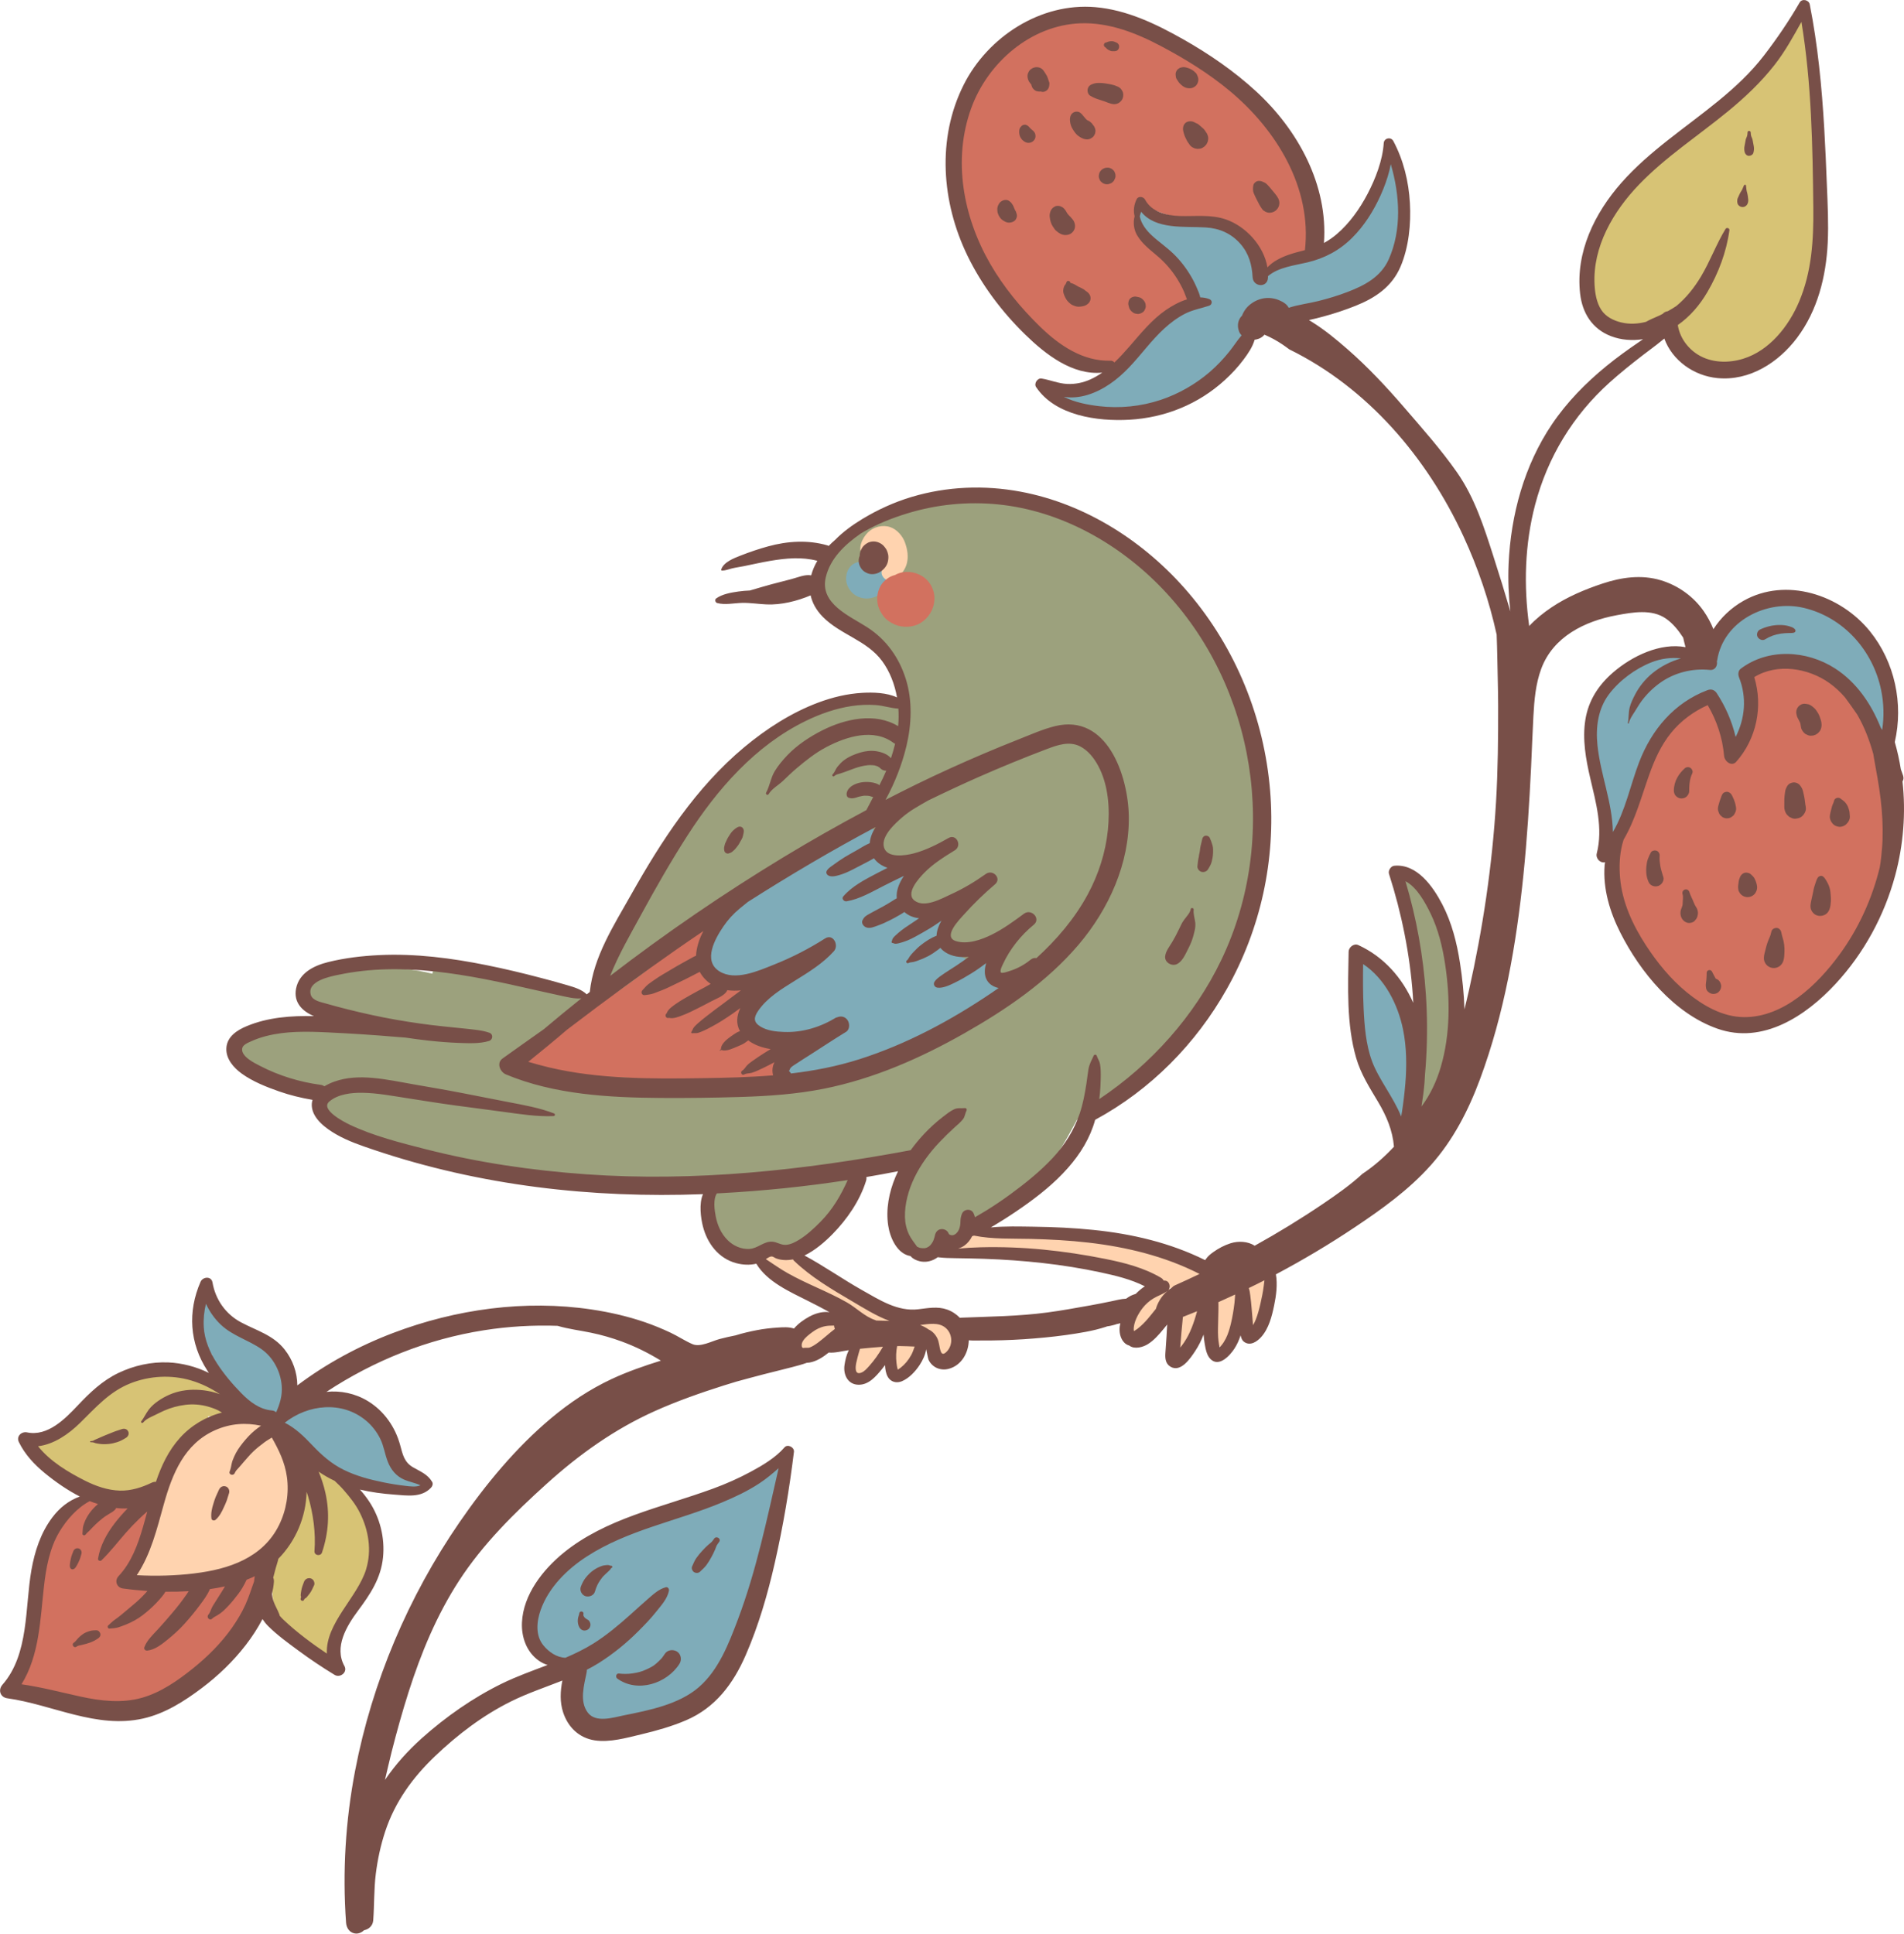 <?xml version="1.0" encoding="UTF-8"?> <svg xmlns="http://www.w3.org/2000/svg" id="_Слой_2" data-name="Слой 2" viewBox="0 0 684.43 695"><defs><style> .cls-1 { fill: #784f48; } .cls-1, .cls-2, .cls-3, .cls-4, .cls-5, .cls-6 { stroke-width: 0px; } .cls-2 { fill: #d2715f; } .cls-3 { fill: #ffd3af; } .cls-4 { fill: #9ca17d; } .cls-5 { fill: #7facb9; } .cls-6 { fill: #d7c375; } </style></defs><g id="_1" data-name="1"><g><path class="cls-2" d="m472.01,80.1c-.12-3.25-.4-6.51-.89-9.73-.9-5.88-2.88-11.73-5.77-16.93-2.63-4.73-6.25-9.16-10.65-12.33-1.17-.84-2.46-1.71-3.82-2.46-3.85-4.64-7.72-9.37-11.78-13.81-4.8-5.23-10.42-9.09-16.95-11.83-6.24-2.62-12.96-3.85-19.58-5.04-7.36-1.32-14.61-2.23-21.94-.18-13.31,3.72-25.75,11.71-31.2,24.8-5.45,13.09-8.05,28.44-4.63,42.35,3.65,14.84,13.09,28.25,23.52,39.18.28.3.59.5.9.65.93,1.22,1.85,2.45,2.8,3.64,3.55,4.45,7.85,7.42,13.23,9.25,2.7.92,5.45,1.73,8.21,2.44,2.78.72,6.76,2.5,9.43.71,1.2-.81,1.99-2.06,2.2-3.35.02-.02.05-.02.07-.04,3.91-2.88,6.93-6.86,9.94-10.63,1.22-1.53,2.46-2.96,3.97-4.23,1.05-.87,3.09-2.55,4.47-2.58,4.45-.07,6.31-4.69,3.86-8.12-4.04-5.67-9.04-10.78-13.58-16.06-1.78-2.07-3.89-4.15-4.79-6.79-.63-1.83-.75-3.89-.73-5.89.58.23,1.17.44,1.77.64,2.22.73,4.38,1.53,6.55,2.4,4.54,1.81,9.31,2.7,14.18,3.01,4.13.26,8.63.29,12.42,2.18,3.61,1.8,5.32,4.68,7.12,8.1.76,1.45,2.05,2.23,3.44,2.47-.26.69-.5,1.46-.48,2.19.02,1.24.85,2.32,2.15,2.38.98.04,2.01-.7,2.85-1.13,1.53-.78,3.05-1.56,4.56-2.36.05-.03.11-.06.17-.09,2.81,1.59,6.57.63,8.25-3.12,1.27-2.84.85-6.63.74-9.68Z"></path><path class="cls-2" d="m633.71,238.83c-4.07.87-5.81,5.27-4.2,8.87,2.83,6.34.38,12.66-2.49,18.52-.72,1.47-1.94,2.96-3.06,4.49-.04-.18-.08-.35-.12-.53-1.06-5.03-2.35-10.39-5.85-14.31-.59-.66-1.23-1.09-1.9-1.36-.3-2.25-2.05-4.3-4.69-3.46-3.91,1.25-6.93,4.69-9.61,7.69-2.58,2.89-4.89,5.95-6.83,9.31-4.33,7.5-6.63,15.79-9.35,23.95-1.32,3.96-2.96,7.77-4.48,11.66-1.69,4.34-2.23,8.75-1.55,13.37.64,4.4,2.47,8.63,4.37,12.61.55,1.15,1.13,2.3,1.78,3.39,3.01,19.72,29.09,35.64,47.54,33.96,12.56-1.14,22.2-9.91,28.73-20.14,3.41-5.35,6.94-11.48,9.12-17.89,1.17-.53,2.2-1.42,2.91-2.76,15.36-28.76,4.09-96.88-40.34-87.37Z"></path><path class="cls-2" d="m92.73,563.52c-4.49-.9-8.53,1.98-12.7,3.27-3.94,1.22-7.86,1.99-12.01,1.95-7.49-.08-15.12-1.66-22.42-3.53.88-1.72,1.76-3.44,2.64-5.15,1.11-2.16,2.2-4.31,3.21-6.52.48-1.05.97-2.09,1.38-3.17.27-.72.59-1.43.63-2.21-.03-.42-.07-.84-.11-1.26,0-.02-.01-.03-.02-.06,1.11-.92,2.06-2.04,2.76-3.49.36-.76.43-1.94-.49-2.4-3.4-1.68-6.15-1.61-9.81-1.15-2.61.32-5.25.4-7.88.52-1.93-2.23-5.06-3.03-7.89-1.82-3.63,1.55-5.8,5.1-7.49,8.48-.08.15-.14.31-.22.46-.93,1.43-1.63,3.01-2.11,4.68-.29.69-.56,1.39-.83,2.09-3.44,1.19-4.47,6.11-5.08,9.43-.86,4.69-1.38,9.39-1.86,14.13-.81,8.1-1.89,16.42-6.6,23.29-1.57,2.3-.49,6.16,2.4,6.85,4.95,1.19,9.85,2.53,14.77,3.83,4.96,1.32,9.97,2.94,15.1,3.42,9.84.93,18.64-4.08,25.96-10.11.57-.47.94-1,1.19-1.57,2.78-.99,5.46-2.09,8.06-3.55,3.17-1.78,5.99-4.32,8.45-6.97,2.5-2.7,4.94-5.59,6.93-8.7,1.01-1.59,1.89-3.38,2.63-5.11.83-1.93,1.41-4.05.74-6.11-.14-.43-.34-.79-.57-1.12,1.49-1.1,2.73-2.42,3.47-4.08.7-1.57-.52-4-2.21-4.34Z"></path><path class="cls-4" d="m449.26,262.87c-2.4-7.63-5.54-14.92-8.93-22.15-2.71-5.78-4.99-11.48-10.18-15.42-.27-.2-.55-.35-.83-.46-14.78-25.49-39.72-45.6-70.34-45.56-14.39.02-31.73,1.08-44.71,7.84-8.96,4.66-21.57,15.73-17.52,26.87.11.29.26.56.43.81-.61,1.46-.13,3.87,1.06,4.91,6.02,5.29,13.81,7.18,19.04,13.78,4.5,5.67,5.98,11.88,6.76,18.43-1.04-.11-2.08-.2-3.14-.24-5.41-.22-11.48.82-16.89,1.27-4.73.39-9.63,2.03-12.78,5.24-2.6,1.03-5.07,2.17-7.33,3.36-12.14,6.44-21.48,17.32-30.1,27.76-9.12,11.05-17.21,22.94-24.12,35.48-3.24,5.89-6.14,11.98-8.81,18.14-2.75,6.36-4.27,12.48-9.15,17.18-6.6-4.92-16.49-6.5-24.22-8.64-8.72-2.42-17.51-4.8-26.49-6.01-3.26-.44-5.2,1.87-5.58,4.51-13.14-3.32-27.25-2.54-40.54-.18-5.43.96-6.39,8.38-2.11,11.31,3.1,2.12,6.26,4.21,9.55,6.06-2.03-.09-4.06-.17-6.08-.11-9.38.26-18.24,2.51-27.01,5.75-5.31,1.96-4.66,9.53-.69,12.31,6.55,4.58,14.06,6.23,21.74,8.01,2.37.55,4.66,1.18,6.92,1.64-1.07,2.89-.32,6.37,2.67,8.58,11.66,8.61,25.82,11.56,39.86,13.66,7.97,1.19,15.94,2.14,23.82,3.88,6.46,1.43,12.42,3.02,18.92,1.51,5.15,2.13,11.69,2.16,17.32,2.54,11.43.76,25.5,3.19,37.39,1.09-.32,1.43-.56,2.88-.65,4.34-.76,2.32-1.12,4.74-.99,7.3.25,4.75,1.9,10.02,6.59,11.9,1.4.56,2.85.37,4.13-.24,3.11.39,6.75-.31,10.86.04,8.32.69,15.39-1.87,20.72-8.61,3.67-4.64,7.68-11.73,10.08-18.24,3.21-.54,6.3-1.34,8.88-2.12,4.27-1.28,8.22-3.1,11.94-5.29-4.51,9.86-6.8,21.15-3.84,29.71,1.29,3.71,5.75,7.37,9.85,4.67,6.68-4.4,14.48-6.31,21.05-10.97,7.24-5.14,13.89-11.47,19.81-18.06,5.03-5.6,7.98-11.54,11.46-17.89,9-5.78,18.27-12.04,26.31-18.96,8.74-7.53,15.02-17.11,20.72-27.03,6.37-11.08,19.59-33.16,16.52-48.81,6.01-13.51,2.87-31.37-1.39-44.89Z"></path><path class="cls-4" d="m523.7,352.96c-1.37-12.52-6.09-31.33-17.72-38.26-1.34-.79-3.13,0-3.2,1.63-.29,6.33,2.98,12.01,4.74,17.99,2.03,6.94,2.81,14.1,2.97,21.32.15,6.82-.14,13.61-.87,20.39-.77,7.18-3.16,14.8-2.59,21.96.57,7.15,9.55,9.22,12.51,2.27,3.04-7.14,3.21-15.92,3.94-23.6.75-7.88,1.1-15.81.24-23.7Z"></path><path class="cls-3" d="m428.31,453.6c-15.34-4.91-31.74-7.23-47.74-8.77-8.42-.81-16.92-2.27-25.37-2.61-5.48-.22-9.54-.2-13.17,4-1.04,1.2-.07,3.19,1.26,3.61,11.27,3.51,25.17,1.04,36.94,2.39,15.23,1.76,29.23,5.04,43,11.92,7.8,3.9,13.13-7.97,5.08-10.55Z"></path><path class="cls-3" d="m418.1,462.65c-2.99.65-4.76,2.58-6.7,4.8-1.91,2.19-3.74,4.45-5.54,6.74-1.4,1.78-.59,4.63,1.19,5.79,2.08,1.37,4.33.54,5.8-1.19,3.28-3.89,8.26-7.74,9-12.99.28-2.01-1.95-3.55-3.74-3.16Z"></path><path class="cls-3" d="m431.93,466.54c-.04-.29-.38-.57-.67-.56-3.3.11-5.28,1.42-6.97,4.43-1.86,3.32-2.56,7.59-2.77,11.34-.25,4.42,5.44,4.75,7.09,1.29,1.36-2.86,2.3-6,3.08-9.07.71-2.75.58-4.72.24-7.43Z"></path><path class="cls-3" d="m451.95,456.92c-3.32.68-5.97,4.1-4.61,7.47.09.22.23.39.4.54-.51,2.14-1.06,4.27-1.68,6.38.13-1.51.1-3.05,0-4.58-.29-4.46-5.4-6.35-8.26-2.68l-.4.51c-.44.56-.64,1.3-.64,2.07-.68,2.02-1.23,4.12-1.16,6.23.08,2.59.54,5.04.45,7.65-.13,3.83,5.83,5.19,6.84,1.24.64-2.52,1.72-4.74,2.55-7.18.19-.57.33-1.15.44-1.73.14,4.47,7.49,6.2,8.51,1.27.9-4.36,1.82-8.67,2.44-13.08.37-2.63-2.53-4.58-4.86-4.1Z"></path><path class="cls-3" d="m321.23,474.73c-12.67-8.8-23.8-19.82-39.02-23.93-.22-.09-.44-.18-.66-.27-.68-.27-1.37-.55-2.05-.82-.94-.38-1.88-.86-2.9-.91-1.06-.1-2.06.43-2.73,1.2-.63.73-.9,1.56-.82,2.52,0,.45.11.87.33,1.27.28.54.67.97,1.17,1.31.09.08.22.12.32.18.11.08.24.14.36.2.08.04.16.08.24.12.04.02.08.04.12.06.02.01.05,0,.08.02.19.07.39.14.57.22.28.11.56.22.84.33.4.79,1.08,1.49,2.13,1.93,8.61,3.64,17.07,8.21,24.89,13.57-.35.03-.69.07-1.01.12-.84.15-1.69.6-2.48.93-1.48.62-2.89,1.38-4.31,2.13-2.78,1.47-5.5,3.08-8.26,4.58-1.93,1.04-2.59,3.48-1.34,5.31,1.3,1.91,3.68,2,5.44.69.07-.05.54-.45.63-.55.28-.2.58-.38.87-.56.7-.45,1.4-.89,2.1-1.32,1.41-.87,2.83-1.71,4.27-2.53,1.44-.82,2.88-1.63,4.3-2.48,1.41-.84,3.13-2.42,3.03-4.01,1.79,1.31,3.53,2.68,5.24,4.08-.25.17-.5.34-.74.51-.23.26-.45.52-.67.78-.14.17-.28.33-.42.5-.33.39-.6.81-.89,1.22-.73,1.04-1.14,2.22-1.61,3.39-.36.9-.78,1.78-1.13,2.68-.38.96-.67,1.96-1.04,2.93-.71,1.82.39,3.93,2.05,4.73,1.8.86,3.82.26,4.98-1.35,2.08-2.86,4.29-5.64,6.59-8.33.55-.61,1.11-1.23,1.58-1.91.43-.63.71-1.4,1.06-2.08.32-.64.53-1.22.47-1.95.53-1.47.21-3.21-1.62-4.48Z"></path><path class="cls-3" d="m329.77,480.76c-.18-.6-.37-1.27-.81-1.74-.9-.95-2.15-1.12-3.38-.8-1.72.45-2.63,1.93-3.27,3.46-1.07,2.59-1.51,5.53-1.52,8.32,0,1.65,1.06,3.06,2.7,3.36.69.12,1.45.08,2.08-.28.8-.45,1.27-1.07,1.64-1.91.37-.85.7-1.7.99-2.58.35-1.05.53-2.15.7-3.24.04-.27.04-.57.06-.86.22-.45.45-.89.64-1.35.32-.75.41-1.59.17-2.37Z"></path><path class="cls-3" d="m342.93,479.12c-.85-1.61-2.04-2.85-3.41-4-1.06-.9-2.39-1.52-3.69-1.98-.27-.1-.55-.18-.83-.25-.78-.2-1.19-.19-1.98-.1-.11.01-.23.03-.34.04-1.46.22-2.6,1.24-2.77,2.72-.13,1.23.62,2.08,1.37,2.9.49.54,1.17.93,1.78,1.37.56.53,1.07,1.1,1.53,1.71.15.25.28.5.41.76,0,.03.01.06.02.09-.39,1.07-.45,2.27.04,3.32.13.34.29.68.5.98.48.7,1.24,1.4,2.09,1.61.88.21,1.56.29,2.47.09-.08,0-.16.01-.24.02.67-.11,1.3-.33,1.9-.74.86-.58,1.4-1.33,1.77-2.31.77-2.01.37-4.38-.61-6.24Z"></path><path class="cls-3" d="m103.16,521.04c-1.83-5.3-5.41-9.12-9.8-9.65-10.38-4.57-21.2.78-28.18,9.37-4.38,5.39-6.99,11.79-8.61,18.49-1.88,7.76-1.98,16.72-8.54,22.2-2.71,2.26-1.09,7.46,2.62,7.36,19.8-.53,42.19-.67,51.47-22.01,3.53-8.12,3.94-17.4,1.05-25.77Z"></path><path class="cls-6" d="m119.24,589.28c6.3-12.33,15.46-21.79,14.6-36.92-.61-10.68-11.12-25.82-22.41-27.09-1.11-.13-2.33.97-2.29,2.09.11,3,1.09,5.06,2.54,7.23-1.41.69-2.62,1.92-3.3,3.74-4.22,11.41-13.1,26.12-9.8,38.54,2.13,8.05,9.55,18.57,18.46,19.13,2.04.13,3.58-1.84,3.19-3.78-.21-1.05-.56-2.02-.99-2.93Z"></path><path class="cls-6" d="m63.66,494.93c-6.15-1.78-12.79-2.01-18.7.27-10.5,4.07-13.97,15.34-25.19,18.56-2.12.61-3.25,2.14-3.49,3.79-.59.2-1.16.48-1.58.91-.69.69-1.25,1.11-1.4,2.09l-.2,1.28c-.25,1.6.87,3.38,2.15,4.23,8.15,5.36,20.68,13.67,30.97,12.17,7.77-1.13,15.79-8.2,17.2-16.07.39-.24.78-.52,1.15-.86.99-.9,1.9-1.84,2.78-2.8,1.75-1.66,3.56-3.24,5.45-4.8,1.58-1.31,2.14-3.03,2.01-4.71,4.41.57,9.75.8,9.72-2.88-.08-10.32-12.57-13.61-20.85-11.17Z"></path><path class="cls-5" d="m151.75,532.1c-2.97-2.06-6.47-3.71-10.11-5.27.11-.34.2-.69.25-1.05,1.02-7.47-6.27-15.98-12.56-19.11-3.9-1.94-8.18-2.53-12.51-2.63-4.79-.11-10.45-.56-15.07.63-.09.02-.18.06-.26.09-.03-.19-.05-.39-.11-.58.92-1.11,1.54-2.55,1.64-4.36.67-11.97-9.48-14.63-16.88-21-2.17-1.87-9.9-14.7-13.35-11.89-4.9,4-.69,13.26,1.81,17.54.51.87,1.06,1.7,1.65,2.51-2.29,3.91.26,7.87,2.76,11.09,3.36,4.32,7.32,8.15,11.1,12.11,2.31,2.42,5.24,2.42,7.56,1.22.21.71.6,1.39,1.25,1.97,2,1.8,4.12,2.76,6.33,3.32,9.43,14.64,28.58,19.7,45.24,19.27,2.04-.05,3.04-2.63,1.26-3.87Z"></path><path class="cls-5" d="m281.6,528.51c-.1-.75-.85-1.22-1.53-1.29-4.76-.51-8.57,2.59-11.68,7.44-6.63,1.34-12.4,5.75-18.76,8.12-6.96,2.59-14.14,4.5-21.16,6.9-11.43,3.92-22.69,9.1-30.7,18.43-6.74,7.85-11.45,19.74-3.06,28.24,2.39,2.42,5.75,4.39,9.21,4.57,1.17,7.79,5.24,15.27,11.86,18.04,5.58,2.33,13.85.8,19.61-.2,7.15-1.24,14.02-4.1,19.18-9.31,10.46-10.56,15.22-28.13,18.69-42.12,1.78-7.17,2.59-14.49,3.92-21.74,1.03-5.65,5.19-11.39,4.42-17.08Z"></path><path class="cls-5" d="m361.01,354.97c-.71-1.97-2.76-3.15-4.85-2.72-.11.02-.22.05-.33.07.93-1.74,1.74-3.59,1.37-5.49.84-1.33-.64-2.98-2.03-2.03-1.16-.2-2.47.14-3.44.7-.58.34-1.21.72-1.71,1.17-2-1.84-4.43-2.92-7-3.94-.25-.1-.55-.19-.79-.33-.1-.07-.2-.13-.26-.16-.61-.35-1.2-.73-1.78-1.13-.75-.53-1.48-1.11-2.2-1.69,0-.06,0-.11,0-.17-.07-.93-.02-1.9.11-2.83.21-.87.54-1.69.84-2.54.07-.2.15-.38.23-.58.13-.26.23-.43.3-.7.05-.2.09-.4.13-.6.05-.24.06-.44.05-.64.06-.08.11-.17.17-.25.31-.42-.03-1.09-.56-1.09-.17,0-.34,0-.52.02-.37-.15-.74-.27-1.17-.24-.81.04-1.51.31-2.2.71-.21.12-.4.26-.59.4-.11-.35-.31-.65-.66-.78-.05-.02-.09-.04-.14-.06-.26-.16-.33-.29-.76-.41-.34-.09-.72-.14-1.08-.11-.12,0-.17,0-.19,0-.13-.02-.27-.05-.46-.08-.39-.04-.78.04-1.16.06-.14,0-.29,0-.35,0-.52,0-1.06-.03-1.58-.08-.03,0-.06,0-.09,0-.17-.06-.45-.08-.59-.12-.23-.07-.46-.16-.68-.25-.04-.02-.08-.05-.13-.07-.4-.23-.78-.48-1.15-.75-.18-.19-.37-.38-.54-.58-.05-.06-.21-.28-.29-.4-.05-.09-.1-.17-.12-.2-.11-.2-.19-.41-.29-.61-.11-.44-.19-.86-.26-1.31,0-.13,0-.26,0-.39,0-.31.02-.62.04-.93.04-.58.11-1.17.19-1.75.01-.09.03-.18.04-.27.06-.27.11-.53.18-.8.35-1.33.84-2.76.87-4.14.01-.65-.15-1.26-.43-1.78.14-.27.23-.56.17-.82-.31-1.42-1.24-2.27-2.4-3.03-.71-.47-1.51-.86-2.29-1.23-.65-.32-1.25-.71-1.82-1.14-.35-.34-.68-.71-.98-1.1-.07-.12-.14-.24-.22-.36-.68-1.03-1.4-1.84-2.62-2.24-.51-.17-1.11-.23-1.7-.2.79-1.49,1.32-3.05,1.44-4.69.09-1.21-.84-2.76-2.1-3.03-6.05-1.3-9.65,1.96-14.58,5.23-6.05,4.01-11.83,8.4-17.66,12.72-8.86,6.54-23.14,14.11-25.33,26.09-2.48,13.58,12.42,11.22,20.46,9.19,3.11-.78,6.18-1.67,9.19-2.7-.65.48-1.31.93-1.94,1.42-4.78,3.7-9.43,8.01-11.52,13.85-3,8.4,7.47,9.94,13.35,9.35,3.83-.39,7.45-1.67,10.9-3.34-.09.39-.25.77-.57,1.13-1.45,1.63-3.32,2.94-4.98,4.34-2.04,1.73-4.08,3.47-6.12,5.2-2.3,1.96-1.57,5.1.49,6.8,2.23,1.84,5.23,1.82,7.94,1.37,3.17-.52,6.32-1.19,9.48-1.79,6.4-1.21,13-2.35,18.95-5.11,5.82-2.7,11.11-6.89,16.17-10.8,2.19-1.69,4.36-3.42,6.51-5.16.64.24,1.34.32,2.04.15,1.4-.33,2.72-.83,4.03-1.36.55,0,1.11-.06,1.66-.2,1.41-.36,2.76-1.1,4.07-1.7,1.27-.58,2.53-1.22,3.82-1.77,1.93-.82,2.69-3.32,2.03-5.17Z"></path><path class="cls-5" d="m319.66,205.79c-.21-2.08-2.23-3.92-4.1-4.53-1.68-.55-3.65-.29-5.16.68-.09-.01-.17-.04-.26-.05-.92-.12-2.15.16-2.97.58-1.84.94-2.78,2.8-3,4.78-.29,2.6,1.13,5.32,3.31,6.7,2.4,1.52,5.39,1.51,7.88.22,1.22-.63,2.29-1.68,3.07-2.79.14-.2.25-.4.37-.61.62-.96.97-2.01,1.03-3.16-.04-.61-.1-1.21-.16-1.82Z"></path><path class="cls-3" d="m325.35,195.07c-.89-2.45-2.87-4.78-5.38-5.63-2.69-.92-5.87-.09-7.91,1.85-2.08,1.98-3.93,5.89-1.98,8.5.95,1.26,3.28.76,3.65-.76,0-.03,0-.03,0-.05.05-.1.09-.19.13-.26.04-.08.08-.16.13-.24.19-.34.4-.66.59-1,.06-.11.4-.74.61-.95,0,0,0,.01,0,.02-.05.05-.09.1-.14.16.05-.05.09-.1.14-.15.03.07.05.15.09.22.21.4.4.81.58,1.22.07.17.15.35.22.52.02.06.04.09.05.13.31.74.48,1.59.64,2.36.08.41.15.81.21,1.22.02.17.06.36.07.54,0,.04,0,.07,0,.13.05.87-.03,1.73-.14,2.59-.16,1.21.76,2.45,1.78,2.94,1.19.57,2.4.32,3.43-.46,1.79-1.35,3.23-3.16,3.83-5.35.68-2.49.26-5.17-.61-7.54Z"></path><path class="cls-2" d="m331.58,207.14c-2.81-1.79-6.49-2.17-9.51-.65-.09.05-.17.11-.27.16-.63.15-1.24.36-1.82.67-1.44.78-2.81,2.01-3.57,3.48-.94,1.83-1.24,3.7-.99,5.73.21,1.77,1.02,3.39,2.06,4.8,1.06,1.44,2.53,2.41,4.14,3.12,2.83,1.25,6.58,1.11,9.25-.52,2.94-1.8,4.83-4.87,5.02-8.33.19-3.37-1.47-6.67-4.33-8.48Z"></path><g><path class="cls-2" d="m263.27,353.89s.04,0,.06,0c.85-.03.25-.02-.06,0Z"></path><path class="cls-2" d="m277,375.06c-.99-.61-2.1-.89-3.19-1.25-.36-.12-.71-.25-1.06-.39-.28-.11-.55-.23-.83-.36.19.09.39.18.58.27-.23.16-2.06-1.31-2.26-1.45-.02-.01-.02-.01-.04-.03-.01-.02-.01-.02-.03-.05-.28-.35-.63-.65-.91-1-.1-.13-.19-.23-.25-.32-.2-.31-.41-.62-.59-.94-.17-.31-.31-.63-.45-.96-.03-.11-.09-.29-.13-.48-.03-.12-.1-.72-.14-.94.01-.24.02-.57.02-.63,0-.11,0-.18,0-.25.02-.04.05-.12.09-.3.11-.46.2-.91.34-1.36.09-.3.2-.59.3-.88.03-.02.07-.03.1-.04,1.96-1.1,3.35-3.49,2.74-5.78,0-.02-.01-.03-.02-.04.36-.7.72-1.43.95-2.09.13-.38-.02-.98-.41-1.17-1.07-.52-1.82-.82-3.02-.71-.35.03-.66.12-.98.21-.44-.16-.91-.27-1.4-.32-1.09-.1-2.1.14-3.19.12-.17,0-.09-.01.05-.02-.36.01-.72.01-1.08,0-.33-.01-.65-.04-.98-.07-.12-.01-.27-.04-.41-.07.13.03.28.07.52.14-.64-.17-1.28-.28-1.91-.48-.36-.11-1.33-.67-1.73-.68-.01,0-.03-.01-.04-.02-.33-.19-.66-.39-.98-.6-.27-.18-.54-.37-.79-.57-.07-.06-.11-.08-.16-.12,0,0,0,0-.02-.02-.46-.47-.92-.93-1.33-1.44-.1-.13-.2-.26-.3-.4-.04-.06-.07-.09-.09-.12-.12-.22-.24-.47-.27-.52-.33-.6-.64-1.22-.91-1.85-.05-.11-.09-.23-.14-.34,0-.03-.01-.05-.03-.1-.07-.34-.19-.67-.27-1-.08-.33-.15-.67-.2-1.01-.02-.11-.09-.73-.1-.8-.1-1.29-.14-2.58.02-3.87.06-.49.2-1.39.17-1.94,0-.11-.02-.21-.02-.31.5-.78.94-1.59,1.24-2.45.34-.94-.69-1.56-1.48-1.27-2.78,1.03-5.2,3.3-7.48,5.13-2.37,1.91-4.7,3.88-7.08,5.79-4.86,3.9-9.85,7.66-14.98,11.19-4.99,3.43-10.06,6.75-15.28,9.82-4.88,2.87-9.95,5.49-14.27,9.17-.19.03-.37.08-.56.11-6.49,1.06-5.63,11.46.98,11.51,14.51.11,28.87-.08,43.33,1.55,6.89.77,13.72,1.87,20.64,2.24,4.41.23,10.81.44,15.31-1.81.52.18,1.07.28,1.65.25,4.01-.22,6.02-2.87,6.15-6.69.09-2.74-.96-5.68-3.4-7.18Zm-32.48-27.01c-.4-.22-.81-.4-1.24-.54.38-.37.77-.73,1.15-1.1,0,.55.05,1.09.09,1.64Z"></path><path class="cls-2" d="m260.8,353.74c-.45-.11-.28-.06,0,0h0Z"></path></g><path class="cls-5" d="m504.56,72.58c-.26-3.23-1.14-6.04-2.27-8.96.15-2.14.16-4.45-1.03-6.18-.61-.89-1.98-.73-2.71-.16-1.78,1.42-2.42,4.58-3.2,6.63-.81,2.15-1.62,4.28-2.38,6.45-.77,2.17-1.62,4.3-2.55,6.4-.05.12-.11.23-.16.34-4.41,7.87-11.33,14.01-20.37,15.6-5.62.99-11.38,1.47-16.07,5.08-.23.18-.46.37-.68.58-.28-2.12-.78-4.22-1.67-6.25-1.82-4.15-5.27-7.43-9.58-8.86-1.45-.48-2.95-.84-4.46-1.17-.26-.14-.53-.27-.83-.39-.45-.17-.95-.28-1.42-.39-1.31-.29-2.64-.51-3.98-.6-.6-.04-1.2-.06-1.79-.06-.36-.06-.73-.12-1.09-.18-3.96-.7-8.34-1.91-12.41-1.38-.45-.43-.9-.87-1.36-1.3-.88-.84-2.16-1.99-3.46-2.18-.16-.09-.32-.18-.47-.28-.36-.22-.78-.06-.93.33-.18.46-.54.92-.69,1.67-.17.85-.06,1.81.12,2.66.39,1.8,1.64,3.63,2.84,5.01,2.65,3.03,6,5.34,9.01,7.97,2.64,2.32,4.85,4.92,6.33,8.12,1.22,2.65,1.44,5.73,2.24,8.58-1.71.68-3.38,1.44-4.97,2.23-4.8,2.39-9.42,5.49-13.31,9.19-3.97,3.77-7.03,8.31-10.72,12.33-1.75,1.91-3.76,3.74-5.98,5.09-1.38.84-2.84,1.4-4.29,1.99-1.16.05-2.32.09-3.48.12-2.27.06-4.93,0-6.78,1.51-.18.15-.22.44-.12.64,1.13,2.24,3.95,3.16,6.23,3.72,3,.74,6.04,1.15,9.12,1.34,6.19.38,12.49-.35,18.47-1.97,5.6-1.52,11.15-3.95,15.98-7.17,2.89-1.93,5.83-4.22,8.21-6.92.87-.1,1.7-.45,2.34-1.12,2.38-2.52,4.57-5.22,6.37-8.19,2.01-3.32,4.25-7.07,2.37-10.95-.02-.03-.04-.06-.06-.1.75-.16,1.45-.48,2.08-.91.37.43.8.82,1.32,1.18.1.07.21.07.31.11,0,.03,0,.07-.01.1-.04.27-.05.42.04.77,0,.12.05.22.11.33.08.31.24.59.47.83.01.02.03.03.04.05.06.07.12.13.18.2.03.03.05.06.08.09.27.3.59.51.98.64.53.17,1.17.15,1.66-.13.08-.05.16-.1.24-.16.25-.14.45-.34.61-.59.1-.15.19-.38.27-.58.02-.04.03-.08.05-.12.02-.04.04-.08.05-.12.27.07.54.14.82.19,3.69.64,7.79,0,11.45-.63,3.13-.53,6.25-1.26,9.27-2.24,6.33-2.05,12.5-5.07,17.26-9.83,4.93-4.93,7.76-11.01,8.47-17.92.35-3.35.14-6.77-.13-10.11Z"></path><path class="cls-5" d="m678.92,254.88c-.02-.06-.05-.12-.07-.18.58-2.35-.02-4.8-.6-7.11-.64-2.53-1.42-5.01-2.32-7.46-1.69-4.62-4.23-9.16-7.51-12.85-6.31-7.08-15.57-11.49-25.14-10.74-.78.06-1.52.23-2.19.52-4.3-.52-8.59-.12-12.53,1.86-4.19,2.1-8.18,5.15-11.07,8.85-1.84,2.36-3.05,5.36-2.78,8.12-.83-.39-1.76-.54-2.68-.37-2.33-1.1-5.02-.86-7.82-.6-3.74.36-7.53.7-11.14,1.78-7.53,2.27-13.57,6.55-17.06,13.73-1.69,3.48-3.22,7.23-3.97,11.03-.81,4.09-.13,8.17.81,12.19,1.81,7.75,5.48,15.51,4.23,23.62-.54,3.52,4.95,4.31,6.03,1.1,3.56-10.57,6.26-21.42,12.25-30.99,4.77-7.62,11.71-14.58,20.57-17.05.09.18.16.37.25.56.5,1.04.94,2.11,1.42,3.16.18.39.35.78.51,1.18-.11-.35-.08-.26.09.27.1.31.19.62.28.94.68,2.49,1.04,5.06,1.39,7.62.21,1.54,1.84,2.72,3.31,2.79,1.66.08,2.9-1,3.54-2.45.82-1.88,1.49-4.12,1.66-6.43.17-2.22.07-4.46-.06-6.67-.12-2.11-.21-4.29-.39-6.47.66-.2,1.29-.53,1.83-1.02,3.61-3.3,8.06-5.8,13.02-6.25,5.64-.51,10.16,2.02,14.25,5.65,4.22,3.73,8.75,7.5,12.39,11.8,1.73,2.05,2.12,4.24,3.24,6.58.9,1.89,4.52,4.5,6.15,1.81,1.46-2.41.93-5.95.1-8.51Z"></path><path class="cls-5" d="m509.62,400.65c-.32-1.18-.73-2.34-1.19-3.49.77-2.17.17-4.24-.01-6.65-.2-2.62-.23-5.26-.22-7.89,0-5.07.13-10.21-.65-15.24-.75-4.83-2.59-9.68-5.5-13.62-1.42-1.92-3.12-3.68-4.78-5.39-1.63-1.67-3.48-3.7-5.86-4.15-1.41-.27-2.89.19-3.37,1.72-.32,1.01-.35,2-.21,2.96-3.2,2.93-1.92,9.7-1.58,13.45.44,4.94,1.31,9.86,2.71,14.62,1.4,4.79,3.07,9.59,5.12,14.14,2.05,4.55,4.4,9.86,7.94,13.44,2.92,2.95,8.84.64,7.61-3.88Z"></path><path class="cls-6" d="m651.99,63.45c0-1.05-.01-2.1-.01-3.14,0-2.52,0-5.03.01-7.55,0-5.19-.1-10.37-.22-15.56-.11-5.04-.31-10.09-.58-15.13-.13-2.29-.16-4.74-.66-7-.01-1.16-.04-2.32-.04-3.48,0-2.07.31-4.13-1.44-5.6-.54-.45-1.54-.46-2.12-.12-.66.38-1.08.91-1.38,1.5-1.37,1.48-2.26,3.18-3.38,5-1.57,2.55-3.28,5.07-5.07,7.47-3.33,4.47-6.93,8.67-10.98,12.51-8.95,8.48-19.18,15.41-28.81,23.06-9.12,7.24-17.78,15.61-22.96,26.2-5.12,10.46-7.93,25.31,2.29,33.74,5.59,4.61,13.03,4.06,19.36,1.4,1.5-.63,2.9-1.41,4.24-2.28-.09,1.49.04,3,.41,4.52,2.08,8.51,10.85,13.82,19.29,13.81,20.73-.03,29.64-22.11,32.68-39.26,1.73-9.74,2.49-20.54-.64-30.09Z"></path><g><path class="cls-1" d="m319.24,199.23c-.07-.43-.24-.84-.39-1.25-.09-.23-.19-.44-.33-.65-.49-.75-1.02-1.41-1.79-1.9-.75-.47-1.64-.79-2.53-.82-.86-.03-1.8.18-2.53.64-.75.47-1.46,1.06-1.88,1.85-.21.4-.44.81-.55,1.25-.11.42-.21.89-.19,1.33,0,.02,0,.04,0,.05-.39.85-.48,1.88-.28,2.75.17.8.55,1.5,1.05,2.14.53.68,1.26,1.11,2.04,1.43,1.39.58,3.22.32,4.47-.47,1.33-.84,2.48-2.12,2.83-3.7.21-.93.25-1.71.1-2.65Z"></path><path class="cls-1" d="m630.43,52.55c-.1-.55-.21-1.11-.31-1.66-.05-.25-.08-.52-.15-.76-.09-.33-.25-.65-.37-.96-.2-.5-.27-1-.27-1.54,0-.73-1.14-.79-1.14-.05,0,.57-.07,1.08-.28,1.61-.1.25-.21.51-.31.76-.09.26-.12.54-.17.81-.1.54-.2,1.09-.3,1.63-.07.38-.14.73-.12,1.12.02.42.05.82.16,1.22.18.67.78,1.28,1.51,1.28.69,0,1.43-.41,1.62-1.12.21-.78.28-1.54.13-2.33Z"></path><path class="cls-1" d="m628.42,71.56c-.03-.24-.06-.48-.09-.72-.06-.46-.11-.92-.23-1.37-.11-.45-.26-.89-.31-1.35-.05-.48-.11-.96-.16-1.44-.05-.41-.6-.34-.73-.04-.19.45-.38.9-.58,1.35-.16.38-.41.73-.63,1.08-.29.47-.5.98-.72,1.49-.1.21-.19.43-.29.64-.17.38-.23.8-.2,1.21.03.5.12,1,.49,1.37.31.32.66.52,1.1.6.96.18,1.84-.38,2.18-1.29.19-.51.24-1,.17-1.55Z"></path><path class="cls-1" d="m654.68,259.36c-.05-.26-.12-.51-.2-.76-.25-.75-.51-1.51-.9-2.2-.26-.46-.57-.89-.87-1.31-.31-.43-.71-.74-1.12-1.09-.19-.16-.39-.32-.61-.45-.27-.13-.54-.26-.81-.39-.3-.05-.59-.11-.89-.16-.04,0-.09-.01-.13-.02-.11-.01-.22-.02-.33-.03-1.94-.11-3.47,1.76-3.06,3.63.1.49.18.97.43,1.41.13.24.25.47.37.72.18.36.37.71.54,1.08.11.4.19.81.23,1.22,0-.06-.01-.12-.01-.17.05.54.15,1.06.45,1.57.32.54.73,1.06,1.26,1.41.3.14.6.29.9.43.48.18.96.22,1.45.14.33.01.63-.05.92-.2.32-.07.59-.21.84-.43.29-.15.52-.36.71-.63.36-.35.6-.77.74-1.26.11-.27.19-.77.21-1.06,0-.07,0-.14,0-.22,0-.4-.04-.83-.12-1.23Z"></path><path class="cls-1" d="m649.12,290.14c0-.28-.05-.55-.13-.82-.06-.57-.14-1.14-.22-1.71-.09-.62-.17-1.22-.32-1.83-.2-.78-.33-1.71-.69-2.43-.21-.41-.49-.82-.79-1.18-.33-.4-.82-.68-1.3-.83-.73-.23-1.32-.12-2.01.14-.62.23-1.08.75-1.37,1.33-.26.53-.44.88-.54,1.43-.05.29-.09.58-.13.87-.07.66-.19,1.34-.2,2-.01.67,0,1.34-.01,2.01,0,.62-.04,1.29.1,1.89.08.34.23.74.37,1.06.33.7.8,1.1,1.39,1.56.31.15.61.29.92.44.49.18.99.23,1.49.14.79-.07,1.62-.35,2.21-.92.48-.47.85-1.03,1.09-1.66.18-.49.23-.99.14-1.49Z"></path><path class="cls-1" d="m664.84,291.76c-.04-.25-.11-.49-.19-.72-.15-.46-.29-.93-.49-1.36-.18-.39-.5-.8-.73-1.12-.23-.33-.55-.58-.87-.83-.34-.25-.66-.53-1.01-.76-.77-.52-2-.16-2.25.79-.1.37-.2.75-.37,1.1l.27-.56c-.24.46-.46.91-.62,1.41-.11.34-.18.68-.27,1.03-.09.34-.18.68-.26,1.02-.08.33-.16.66-.22,1-.09.5-.1,1.01.02,1.51.08.33.22.72.39,1.02.58.97,1.34,1.59,2.46,1.8.44.12.89.12,1.35,0,.59-.13,1.11-.4,1.56-.79.8-.73,1.43-1.78,1.36-2.9-.03-.54-.07-1.08-.14-1.62Z"></path><path class="cls-1" d="m657.96,320.53c-.09-1-.45-2.13-.91-3.02-.19-.37-.39-.73-.59-1.08-.32-.54-.63-.99-1.12-1.39-.58-.48-1.51-.17-1.9.39-.51.75-.73,1.76-1.04,2.61-.39,1.07-.58,2.2-.78,3.31.05-.28.1-.57.16-.85-.15.83-.37,1.64-.53,2.46-.08.4-.17.8-.26,1.2-.31,1.44-.32,2.74.75,3.93,1.06,1.17,2.69,1.39,4.08.77,1.93-.86,2.21-3.07,2.32-4.93.07-1.12-.07-2.28-.17-3.4Z"></path><path class="cls-1" d="m641.34,339.4c-.1-.76-.26-1.46-.49-2.18-.24-.75-.38-1.52-.57-2.29-.18-.75-.88-1.43-1.69-1.43-.76,0-1.61.46-1.81,1.25-.18.73-.35,1.46-.66,2.14-.31.7-.59,1.39-.84,2.11-.24.7-.41,1.4-.59,2.12-.25,1.02-.6,2.06-.63,3.12-.06,1.78,1.19,3.32,2.93,3.63,1.75.32,3.42-.69,4.02-2.37.36-1,.4-2.1.45-3.16.05-1,.01-1.97-.12-2.96Z"></path><path class="cls-1" d="m631.52,318.02c-.04-.17-.08-.34-.12-.51-.15-.57-.38-1.12-.64-1.65-.24-.5-.6-.9-1-1.28-.38-.36-.77-.73-1.31-.84-.04,0-.08-.02-.12-.02-.36-.12-.73-.13-1.1-.05-.36.08-.67.24-.95.48-.2.19-.39.37-.55.61-.19.29-.29.58-.4.89-.05.13-.1.26-.15.4-.14.36-.17.76-.22,1.14-.04.29-.1.59-.12.88-.01.15-.02.3-.04.45-.03.25-.01.38.01.67.04.51.07.93.38,1.4.27.53.66.96,1.15,1.29.52.34,1.09.52,1.71.56.59.02,1.16-.1,1.69-.37.53-.27.96-.66,1.29-1.15.36-.64.57-1.12.6-1.86.01-.4-.03-.69-.11-1.03Z"></path><path class="cls-1" d="m623.9,289.35c-.16-.66-.34-1.33-.61-1.96-.18-.41-.36-.83-.55-1.23-.14-.3-.34-.67-.56-.9-.25-.28-.57-.48-.92-.59-.48-.15-.86-.08-1.31.09-.79.29-1.08,1.17-1.32,1.9-.13.41-.3.81-.44,1.22-.14.41-.24.85-.37,1.27-.22.71-.39,1.43-.22,2.19.04.18.23.67.35.96.25.6.67.91,1.15,1.32.47.31.99.48,1.55.5.54.02,1.05-.09,1.53-.33.52-.34.98-.61,1.29-1.18.32-.59.59-1.13.62-1.82.02-.49-.08-.96-.2-1.43Z"></path><path class="cls-1" d="m608.4,277.04c-.09-.36-.27-.66-.55-.91-.63-.55-1.58-.55-2.22,0-1.03.91-1.95,2.01-2.63,3.21-.83,1.46-1.28,3.07-1.3,4.76-.01.71.22,1.43.7,1.96.46.51,1.24.92,1.94.92.7,0,1.44-.19,1.96-.7.51-.5.94-1.2.92-1.94-.03-1.29.07-2.62.28-3.9.08-.38.17-.76.29-1.13.07-.22.15-.43.23-.64.04-.1.08-.21.13-.31.05-.1.24-.51.02-.05.2-.41.36-.82.24-1.29Z"></path><path class="cls-1" d="m597.9,315.19c-.39-1.33-.85-2.68-1.09-4.05-.05-.31-.04-.7-.13-.99-.01-.16-.02-.31-.04-.47-.01-.09-.12-.5-.07-.57.02.3.03.36.02.2,0-.08-.01-.15-.01-.23-.01-.2-.02-.4-.02-.6,0-.34,0-.69.03-1.03.04-.73-.48-1.52-1.19-1.72-.69-.19-1.61.01-1.98.69-.41.75-.77,1.53-1.06,2.33-.31.88-.46,1.81-.55,2.73-.07.74-.08,1.48-.03,2.22.08,1.2.37,2.26.86,3.36.57,1.29,2.21,1.81,3.46,1.36,1.25-.45,2.21-1.88,1.82-3.24Z"></path><path class="cls-1" d="m609.73,326.09c-.34-.55-.65-1.13-.88-1.73-.47-1.25-1.18-2.47-1.55-3.7-.2-.66-.81-1.14-1.53-.98-.66.14-1.15.86-.98,1.53.09.36.17.59.18.9,0,.31,0,.62-.01.93-.02.68-.06,1.36-.12,2.03,0,.07-.01.16-.03.25,0,.02-.01.03-.02.07-.01.05-.03.09-.04.14-.1.33-.2.66-.34.98-.61,1.35-.41,3.17.66,4.26.52.53,1.26.96,2.03.96.7,0,1.56-.18,2.05-.73.43-.48.8-.89.99-1.53.1-.33.2-.87.22-1.13.04-.78-.2-1.59-.61-2.26Z"></path><path class="cls-1" d="m618.63,353.86c-.15-.73-.56-1.38-1.18-1.8-.22-.15-.45-.23-.69-.31-.48-.84-.92-1.69-1.35-2.56-.45-.9-1.88-.6-1.91.41-.03.87-.02,1.76-.12,2.63-.05.43-.1.86-.16,1.29-.05.37-.06.76,0,1.13,0,.17.03.34.06.51.13.93.92,1.6,1.74,1.93.44.17,1.05.19,1.51.09.43-.09.94-.34,1.25-.64.72-.7,1.08-1.69.87-2.69Z"></path><path class="cls-1" d="m644.79,225.76c-.47-.31-1.04-.49-1.57-.66-1.14-.36-2.34-.47-3.53-.47-2.43,0-4.81.59-7.01,1.63-.94.44-1.38,1.75-.87,2.67.49.87,1.72,1.45,2.67.87,1.84-1.14,3.52-1.72,5.66-2.06.96-.15,1.95-.19,2.92-.22.64-.02,2.49.17,2.37-.91-.03-.12-.05-.22-.12-.33-.13-.21-.33-.38-.53-.51Z"></path><path class="cls-1" d="m683.89,280.85c.35-.53.48-1.22.22-2.05-.24-.77-.54-1.52-.81-2.29-.54-3.31-1.25-6.59-2.18-9.8,3.16-13.75.02-28.74-8.94-39.82-10.6-13.11-30.1-19.64-45.46-10.94-4.43,2.51-8.13,6.01-10.8,10.18-.95-2.37-2.18-4.59-3.44-6.4-3.69-5.35-9.25-9.31-15.47-11.18-6.95-2.09-14.14-1.07-20.92,1.18-6.39,2.12-12.7,4.77-18.31,8.53-2.93,1.96-5.67,4.17-8.08,6.74-2.03-14.49-1.59-29.46,2.13-43.6,4.5-17.1,13.58-32.03,26.71-43.87,3.87-3.49,7.95-6.74,12.07-9.92,2.17-1.67,4.4-3.26,6.51-4.99.39-.32.77-.63,1.15-.94,2.84,7.85,10.58,13.41,19.15,14.22,11.5,1.08,21.87-5.58,28.56-14.47,7.39-9.81,10.44-22.05,11.03-34.15.33-6.89-.02-13.8-.3-20.68-.27-6.82-.55-13.64-.95-20.46-.88-14.94-2.3-29.86-5.21-44.56-.32-1.63-2.76-2.19-3.63-.68-3.81,6.6-8.21,13.05-12.86,19.09-4.71,6.12-10.39,11.39-16.35,16.27-11.77,9.65-24.77,17.97-34.9,29.47-9.6,10.9-16.49,24.95-14.81,39.8.79,7.01,4.37,12.71,11.09,15.29,3.72,1.43,7.68,1.68,11.54,1.09-.47.33-.92.65-1.37.96-4.06,2.76-8.03,5.61-11.83,8.72-7.4,6.05-14.17,12.94-19.53,20.88-9.97,14.76-14.82,32.57-15.6,50.25-.25,5.68-.01,11.38.63,17.03-1.94-6.61-3.97-13.19-6.08-19.75-3.37-10.49-6.73-21.11-13.1-30.22-5.73-8.2-12.51-15.81-19.03-23.38-6.36-7.38-13.03-14.51-20.38-20.92-4-3.49-8.16-6.93-12.68-9.74-.37-.23-.75-.47-1.13-.7,1.73-.36,3.43-.81,5.08-1.25,3.97-1.06,7.88-2.36,11.69-3.88,7.07-2.82,13.05-6.84,16.14-14.05,2.98-6.98,3.81-15.38,3.38-22.9-.44-7.74-2.3-15.4-5.96-22.27-.86-1.61-3.33-1.08-3.45.75-.39,6.17-2.95,12.78-5.8,18.22-2.8,5.35-6.47,10.55-11.08,14.49-1.42,1.22-2.97,2.28-4.61,3.19,1.51-20.86-9.32-40.64-24.39-54.5-7.96-7.32-16.92-13.47-26.32-18.78-9.76-5.51-20.2-10.52-31.52-11.49-19.61-1.68-38.63,10.68-47.29,27.94-9.7,19.31-7.91,42.23,1.35,61.34,5.13,10.58,12.38,20.2,20.78,28.4,7.31,7.13,17.03,14.72,27.69,13.68-1.34.93-2.76,1.76-4.28,2.45-2.63,1.18-5.44,1.75-8.32,1.62-3.14-.15-6.12-1.45-9.21-1.95-1.49-.24-2.81,1.81-1.97,3.06,6.88,10.33,22.11,12.4,33.57,11.75,12.8-.73,24.79-5.58,34.27-14.25,2.43-2.22,4.72-4.66,6.69-7.3,1.67-2.23,3.27-4.55,4.03-7.19.5-.08.98-.19,1.5-.38.6-.22,1.17-.59,1.64-1.02.14-.13.25-.29.38-.43.05.02.09.03.13.05,2.2.94,4.29,2.09,6.28,3.42.86.58,1.7,1.19,2.53,1.81,28.17,13.82,49.52,38.89,62.6,67.18,5.24,11.34,9.27,23.17,11.94,35.34.11,2.81.19,5.62.24,8.43.09,5.7.29,11.41.3,17.11.02,11.6-.08,23.15-.77,34.73-1.36,22.79-4.74,45.43-9.75,67.7-.5,2.24-1.05,4.48-1.59,6.71-.17-5.61-.76-11.2-1.62-16.74-1.12-7.23-2.96-14.47-6.35-20.99-3.35-6.43-9.1-14.67-17.29-13.87-1.23.12-2.24,1.76-1.87,2.91,4.55,14.17,7.52,28.91,8.58,43.77.06.86.1,1.72.14,2.59-3.96-9.01-10.6-16.58-19.78-20.78-1.56-.71-3.42.82-3.45,2.39-.21,12.58-.83,26.04,2.73,38.25,1.67,5.72,4.82,10.63,7.84,15.7,3.03,5.08,5.24,10.26,5.73,16.15-3.43,3.68-7.2,7-11.33,9.74-4.37,4.03-9.3,7.48-14.19,10.79-7.96,5.39-16.16,10.39-24.54,15.05-2.45-1.6-5.9-1.77-8.7-.87-2.25.72-4.28,1.8-6.2,3.17-.95.68-1.83,1.39-2.52,2.34-.13.18-.26.36-.39.54-12.59-6.25-26.23-9.43-40.18-10.86-7.1-.73-14.24-1.05-21.38-1.15-5.13-.07-10.35-.24-15.48.26.61-.37,1.21-.74,1.8-1.09,3.26-1.95,6.44-4.03,9.55-6.21,5.9-4.13,11.56-8.64,16.34-14.06,4.5-5.1,8-10.76,9.81-17.32,19.94-10.79,36.21-27.29,47.34-47.05,12.18-21.62,17.59-46.42,15.56-71.16-2.15-26.18-12.33-51.28-29.41-71.29-15.47-18.12-36.74-31.87-60.34-36.27-12.99-2.42-26.42-1.9-39.1,1.89-6.26,1.87-12.2,4.58-17.78,7.96-3.48,2.11-6.88,4.56-9.74,7.48-.8.69-1.58,1.41-2.31,2.17-.15-.07-.3-.14-.47-.19-6.95-2.03-14.37-1.55-21.3.35-3.4.93-6.74,2.07-10.02,3.36-2.33.91-5.99,2.32-6.84,4.93-.06.2.08.45.31.44,1.25-.03,2.36-.51,3.56-.8,1.42-.34,2.88-.53,4.31-.82,3.15-.64,6.29-1.36,9.47-1.9,5.66-.95,11.34-1.48,16.89-.01-.99,1.68-1.74,3.44-2.21,5.23-2.2-.44-5.01.8-7.06,1.33-2.41.63-4.83,1.23-7.24,1.88-2.41.65-4.8,1.37-7.2,2.07-.18.05-.36.11-.55.16-1.37.06-2.74.16-4.12.36-2.64.38-5.76.9-7.98,2.49-.6.43-.32,1.47.35,1.65,2.81.77,6.05.02,8.92-.05,2.98-.07,5.89.42,8.85.55,5.23.23,10.92-1.17,15.83-3.25.6,2.66,1.98,5.28,4.39,7.73,6.36,6.45,15.8,8.39,21.31,15.87,2.78,3.78,4.52,8.36,5.36,13.08-3.72-1.74-8.59-1.87-12.44-1.65-5.47.31-10.77,1.59-15.9,3.51-9.67,3.62-18.66,9.43-26.57,16.02-17.36,14.48-29.75,33.58-40.72,53.08-6.11,10.86-13.49,22.22-14.81,34.9-.36.29-.73.57-1.09.86-1.95-1.83-4.42-2.52-6.99-3.29-3.27-.98-6.58-1.86-9.88-2.72-6.29-1.66-12.65-3.17-19.03-4.46-12.7-2.57-25.73-4.26-38.71-3.64-6.15.3-12.34,1.02-18.32,2.5-5.13,1.27-10.46,3.87-11.57,9.55-.97,4.97,2.27,8.16,6.42,9.88-8.2-.18-16.53.42-24.17,3.61-3.45,1.44-7.05,3.73-7.3,7.86-.23,3.88,2.61,7.09,5.56,9.22,3.92,2.83,8.84,4.78,13.38,6.37,3.92,1.37,7.95,2.35,12.03,3.04-.23.76-.33,1.58-.24,2.47.45,4.45,5.11,7.82,8.67,9.88,4.31,2.49,9.08,4.09,13.78,5.67,38.11,12.82,78.1,17.39,118.15,15.87-1.51,3.39-.78,8.62-.04,11.54,1.56,6.15,5.61,11.54,11.94,13.25,2.38.64,4.88.77,7.27.21,3.89,6.53,12.2,10.15,18.69,13.43,2.56,1.29,5.13,2.59,7.64,4-.23-.03-.45-.05-.66-.07-2.29-.15-4.56.56-6.57,1.63-1.99,1.07-4.03,2.51-5.57,4.31-1.84-.63-3.91-.47-5.83-.35-2.52.17-4.99.44-7.46.92-2.52.49-5.15,1.08-7.68,1.88-1.94.39-3.86.81-5.77,1.32-2.79.75-6.92,3.04-9.71,1.85-2.69-1.15-5.24-2.88-7.9-4.13-3.02-1.42-6.11-2.69-9.27-3.78-6.22-2.13-12.64-3.59-19.13-4.56-23.96-3.58-48.8-.12-71.37,8.45-12.24,4.65-23.93,10.96-34.4,18.83-.04-4.64-1.64-9.18-4.56-12.88-4.11-5.22-10.05-6.78-15.66-9.77-5.55-2.96-9.21-8.17-10.28-14.35-.41-2.37-3.49-2.08-4.3-.21-4.67,10.73-3.95,22.07,2.45,31.9.18.27.37.56.55.84-4.58-2.27-9.68-3.56-14.52-3.78-6.18-.27-12.39,1.11-17.96,3.77-5.83,2.78-10.28,7.07-14.66,11.7-4.56,4.82-10.8,11.21-18.19,9.68-2.04-.42-3.98,1.41-2.97,3.48,2.17,4.45,5.5,8.01,9.29,11.13,3.87,3.18,8.14,6.15,12.61,8.43-3.94,1.45-7.2,3.95-9.93,7.59-4.12,5.49-6.26,12.08-7.45,18.77-2.39,13.44-.79,30.28-10.42,41.28-1.65,1.88-.82,4.52,1.73,4.88,16.33,2.29,32.07,11.09,48.91,7.26,7.82-1.78,14.72-6.18,21.04-10.95,5.89-4.44,11.25-9.58,15.76-15.42,2.17-2.81,4.28-5.99,6.03-9.35.58.87,1.23,1.71,2,2.48,3.33,3.32,7.29,6.17,11.06,8.95,4.15,3.06,8.45,5.93,12.85,8.61,2.01,1.23,4.78-.94,3.54-3.17-3.77-6.81.8-14.39,4.88-19.87,4.41-5.93,8.24-11.62,9-19.18.71-7.05-1.1-14.29-5.03-20.17-.95-1.42-2.05-2.84-3.26-4.2,4.02.96,8.15,1.5,12.27,1.8,4.56.34,9.83,1.23,13.29-2.49.5-.54.8-1.38.39-2.08-1.66-2.77-4.17-3.68-6.84-5.22-3.2-1.84-3.73-4.57-4.64-7.93-1.76-6.54-5.76-12.3-11.6-15.87-4.59-2.8-9.88-3.86-14.92-3.33,17.11-11.27,36.25-18.93,56.6-22.14,8.75-1.38,17.66-1.9,26.53-1.59.03.01.06.03.09.04,3.9,1.13,7.89,1.6,11.87,2.43,3.78.78,7.49,1.85,11.11,3.18,4.96,1.82,9.59,4.14,14.02,6.86-6,1.87-11.93,3.93-17.64,6.58-7.88,3.67-15.15,8.53-21.81,14.1-12.7,10.64-23.55,23.78-32.92,37.39-18.42,26.75-31.42,57.37-37.54,89.28-3.46,18.04-4.57,36.32-3.26,54.64.14,2.02,1.39,3.82,3.58,3.92,1.03.05,2.12-.43,2.89-1.19,1.65-.32,3.15-1.56,3.3-3.57.41-5.59.23-11.17.93-16.75.65-5.15,1.74-10.24,3.37-15.17,3.51-10.65,9.86-19.39,17.92-27.08,8.14-7.77,17.19-14.65,27.3-19.67,5.94-2.95,12.28-5.06,18.47-7.5-.76,3.81-.95,7.74.28,11.46,1.75,5.32,5.73,9.18,11.36,10.04,5.43.82,11.42-.91,16.68-2.16,5.48-1.3,10.99-2.85,16.18-5.08,10.55-4.54,16.93-13.12,21.4-23.39,4.64-10.65,7.9-21.91,10.47-33.22,3-13.16,5.23-26.47,6.87-39.85.2-1.63-2.25-2.93-3.39-1.61-3.19,3.68-7.81,6.43-12.06,8.72-4.41,2.38-8.98,4.41-13.69,6.13-9.37,3.42-19,6.09-28.37,9.52-8.99,3.29-17.79,7.41-25.26,13.49-7.47,6.08-14.54,15.06-15,25.06-.25,5.24,1.65,10.65,6.06,13.75.98.69,2.04,1.2,3.14,1.55-5.52,2.11-11.11,4.09-16.43,6.69-10.42,5.11-20.09,11.88-28.74,19.6-5.06,4.52-9.53,9.52-13.28,15.02.8-3.38,1.56-6.77,2.41-10.13,1.83-7.18,3.81-14.33,6.06-21.38,4.48-14.05,10.14-27.76,18.21-40.16,8.55-13.14,19.81-24.26,31.4-34.72,11.75-10.62,24.43-19.68,38.92-26.18,8.08-3.63,16.44-6.55,24.87-9.23,1.5-.48,3.01-.93,4.51-1.38,3.31-.89,6.61-1.81,9.94-2.66,3.37-.86,6.75-1.67,10.12-2.55,1.7-.45,3.5-.91,5.22-1.54.31-.02.61-.03.92-.08,2.59-.44,4.87-1.93,6.95-3.6,2.23.2,4.76-.5,6.84-.8.12-.02.25-.03.37-.05-.03.06-.06.12-.09.17-.78,1.6-1.2,3.44-1.46,5.2-.5,3.44,1.2,7.03,5.1,7.05,3.66.02,6.18-2.99,8.32-5.57.4-.49.77-.99,1.14-1.49.04.4.05.8.1,1.2.19,1.35.51,2.75,1.46,3.78,1.19,1.3,3,1.46,4.56.8,2.58-1.1,4.83-3.53,6.34-5.83,1.13-1.72,2.03-3.65,2.35-5.67.37,1.57.61,3.31.87,3.87,1.31,2.71,4.27,3.95,7.15,3.21,4.63-1.19,7.2-5.73,7.28-10.27,1.59.14,3.24.06,4.79.06,2.47.01,4.95-.01,7.42-.09,5.07-.15,10.13-.49,15.17-.98,4.93-.48,9.82-1.13,14.69-2.03,2.45-.46,4.82-1.03,7.2-1.8.16-.05.3-.12.46-.17.67-.09,1.3-.2,1.96-.38.5-.14,1.09-.26,1.61-.48.37-.06.74-.13,1.1-.24.03,0,.06-.02.09-.03-.07.4-.17.79-.22,1.2-.22,1.96.16,4.17,1.53,5.66.58.64,1.24.99,1.92,1.17.02.02.03.04.05.06,1.89,1.35,4.88.53,6.67-.61,2.16-1.37,3.84-3.3,5.45-5.25.48-.58.96-1.18,1.44-1.76-.07,1.39-.13,2.79-.23,4.17-.14,2.04-.28,4.07-.42,6.11-.13,1.92.06,3.85,1.89,4.91,3.66,2.11,7.1-3.06,8.79-5.61,1.23-1.85,2.26-3.87,3.05-5.97.09,1.11.22,2.22.41,3.31.32,1.85.69,4.08,2.06,5.47,3.04,3.07,6.95-1.18,8.59-3.69.99-1.51,1.71-3.14,2.25-4.83.19,1.01.57,1.91,1.4,2.46,2.15,1.42,4.53-.21,5.99-1.83,2.76-3.07,3.87-7.5,4.68-11.44.71-3.43,1.25-7.47.62-11.1,9.7-5.15,19.15-10.77,28.28-16.87,9.78-6.53,19.49-13.49,27.36-22.31,8.05-9.01,13.56-19.72,17.74-30.99,8.73-23.52,13.06-48.55,15.6-73.43,1.32-12.91,2.13-25.88,2.76-38.84.29-6.04.49-12.09.82-18.13.31-5.78.8-11.64,2.83-17.11,4.29-11.52,15.65-17.09,27.07-19.21,5.72-1.06,12.65-2.34,17.76,1.22,2.52,1.75,4.47,4.21,6.19,6.84,0,.02,0,.03.01.05.25,1.08.5,2.24.83,3.36-9.02-1.7-19.19,3.15-26.08,9.12-5.23,4.53-8.81,10.03-9.92,16.93-1.14,7.02.16,14.26,1.76,21.1,2.05,8.79,4.64,17.96,2.33,26.97-.47,1.82,1.3,3.64,2.97,3.17-.05.39-.12.78-.15,1.17-.63,8.37,1.88,16.7,5.63,24.11,7.22,14.29,19.4,29.1,34.94,34.56,16.29,5.72,31.79-4.58,42.48-16.14,10.18-11,17.51-24.51,21.41-38.97,2.94-10.89,3.87-22.48,2.62-33.78Zm-101.12-164.96c-2.79-.69-5.52-2.03-7.14-4.49-1.71-2.6-2.26-5.95-2.43-9-.75-13.74,6.74-26.44,15.96-36.04,9.59-9.97,21.29-17.57,31.95-26.31,6.1-5,11.84-10.42,16.72-16.63,3.82-4.87,6.75-10.21,9.73-15.55,3.64,22.03,4.03,44.54,4.27,66.82.12,11.51-.55,22.98-5.1,33.71-3.74,8.84-10.61,17.6-20.11,20.54-5.32,1.65-11.51,1.51-16.33-1.51-3.76-2.36-6.49-6.23-7.17-10.6,4.38-3.07,7.92-7.2,10.66-11.9,3.96-6.78,6.85-14.42,7.89-22.2.1-.75-1.02-1.07-1.39-.45-3.34,5.49-5.52,11.58-8.83,17.11-2.37,3.96-5.28,7.64-8.83,10.58-1.01.67-2.05,1.31-3.11,1.89-.69.09-1.33.38-1.78.92-.38.19-.76.41-1.14.59-1.25.6-2.57,1.09-3.81,1.72-.37.18-.76.39-1.16.61-2.91.73-5.94.9-8.86.18Zm-208.87,1.55c-6.92-6.75-13.16-14.3-17.99-22.69-9.67-16.81-13.53-37.28-6.78-55.88,5.93-16.34,21.39-29.82,39.24-30.49,10.29-.38,20.12,3.5,29.06,8.24,8.65,4.58,17.13,9.81,24.66,16.09,16.73,13.96,29.54,34.73,26.99,57.2-1.87.49-3.76.94-5.59,1.57-3.1,1.06-5.87,2.46-7.89,4.61-1.28-7.74-7.79-14.77-14.95-17.23-5.4-1.86-11.05-1.05-16.63-1.23-4.64-.15-10.06-1.43-12.4-5.88-.55-1.06-2.4-1.4-3.02-.17-1.01,2.02-1.24,4.14-.74,6.16-.61,2.22-.29,4.75.83,6.71,1.87,3.26,4.86,5.4,7.64,7.81,2.6,2.25,4.89,4.9,6.73,7.81.98,1.55,1.84,3.16,2.58,4.83.39.88.65,1.83,1.03,2.7-2.76.85-5.41,2.34-7.55,3.81-5.13,3.54-9.05,8.44-13.1,13.1-1.73,1.99-3.52,3.96-5.44,5.78-.28-.39-.72-.67-1.36-.65-9.94.3-18.49-5.55-25.33-12.22Zm89.34-6.78s-.01-.05-.02-.08c-.67-1.35-2.14-2.13-3.47-2.7-1.08-.46-2.29-.72-3.47-.78-2.44-.11-4.75.71-6.69,2.17-1.43,1.08-2.5,2.54-3.12,4.19,0,0,0,0,0,0-.54.46-.94,1.19-1.18,1.84-.47,1.29-.34,2.71.16,3.96.19.47.51.9.86,1.28-1.58,1.84-2.89,3.93-4.4,5.81-2.13,2.66-4.45,5.11-7.03,7.34-5.12,4.4-11.19,7.88-17.6,10.02-7.15,2.38-14.71,3.14-22.2,2.27-3.93-.46-8.71-1.35-12.67-3.35,2.81.45,5.7.15,8.42-.66,5.89-1.78,10.85-5.53,15.05-9.93,4.35-4.55,8.01-9.74,12.67-13.99,2.22-2.03,4.68-3.88,7.36-5.26,2.78-1.43,5.81-1.94,8.73-2.91,1.14-.38,1.31-1.89.12-2.36-1.07-.42-2.18-.61-3.32-.64-.17-1.09-.69-2.16-1.12-3.19-.64-1.53-1.38-3.01-2.22-4.44-1.73-2.95-3.85-5.68-6.3-8.06-2.45-2.37-5.28-4.27-7.78-6.59-1.97-1.83-3.78-4.17-4.3-6.83.12-.56.29-1.12.49-1.66,5.25,6.54,15.62,5.15,23.26,5.64,4.88.31,9.11,2.15,12.37,5.84,3.1,3.52,4.18,7.5,4.44,12.08.2,3.48,5.26,3.88,5.52.25.02-.22,0-.45.01-.67,3.75-3.23,9.58-3.85,14.14-4.94,6.22-1.48,11.59-4.32,16.13-8.86,4.38-4.37,7.68-9.65,10.22-15.27,1.31-2.9,2.41-5.93,3.18-9.03.18-.71.32-1.43.46-2.15,3.28,11.13,4,23.65-.75,34.24-2.83,6.3-8.68,9.37-14.85,11.72-3.38,1.29-6.86,2.34-10.37,3.22-3.54.89-7.28,1.31-10.74,2.45ZM73.25,476.9c-.17-2.81.13-5.59.78-8.3,1.3,2.82,3.12,5.41,5.39,7.55,4.27,4.01,9.87,5.45,14.57,8.75,4.23,2.97,6.87,8.01,7.28,13.13.28,3.51-.67,6.59-2,9.57-.38-.36-.89-.6-1.54-.66-4.42-.37-8-3.16-11-6.23-3.2-3.26-6.25-6.87-8.73-10.71-2.57-3.97-4.48-8.34-4.76-13.11Zm-59.57,42.9c5.76-.7,10.94-4.33,15.07-8.36,5.69-5.57,10.57-11.26,18.18-14.27,6.87-2.71,14.7-3.12,21.78-1.01,3.84,1.14,7.22,2.85,10.36,4.95-1.03-.38-2.08-.71-3.16-.95-3.42-.74-6.94-.91-10.39-.29-3.09.55-6.11,1.87-8.67,3.66-1.29.9-2.44,1.88-3.39,3.14-1,1.33-1.66,2.84-2.67,4.16-.32.42.34.82.67.44,1.08-1.25,2.42-1.81,3.88-2.5,1.21-.57,2.39-1.2,3.61-1.74,2.46-1.08,5.01-1.78,7.68-2.11,2.7-.34,5.49-.12,8.11.62,1.3.36,2.58.82,3.79,1.42.43.22.85.47,1.27.74-5.77,1.44-11.12,4.66-15.1,9.07-4.17,4.62-6.72,10.09-8.65,15.83-.46-.04-.96.04-1.49.29-3.59,1.72-7.42,2.96-11.44,2.86-4.41-.12-8.65-1.61-12.57-3.58-6.03-3.04-12.53-6.92-16.86-12.36Zm77.7,48.45c-1.03,2.84-1.9,5.71-3.15,8.47-1.33,2.95-3.02,5.73-4.88,8.38-3.87,5.49-8.67,10.26-13.88,14.46-5.45,4.4-11.59,8.7-18.41,10.64-7.27,2.06-14.88,1.16-22.15-.43-7.03-1.54-14.04-3.4-21.18-4.41,6.43-10.39,6.71-23.08,8.06-35.06.77-6.85,2.03-13.88,5.63-19.86,2.52-4.19,6.34-8.55,10.84-10.91.96.38,1.95.73,2.97,1.05-.06.05-.13.09-.19.15-1.05.92-2.04,1.96-2.85,3.09-.79,1.12-1.46,2.29-1.92,3.58-.23.65-.46,1.31-.5,2.01-.04.6-.08,1.19-.13,1.79-.05.64.77.81,1.12.36.34-.43.69-.8,1.11-1.15.27-.23.51-.51.64-.64.17-.19.35-.38.53-.56.82-.84,1.65-1.69,2.55-2.45.45-.38.9-.76,1.36-1.12.23-.18.47-.36.71-.53.01-.01.02-.01.03-.02.1-.07.2-.13.3-.2.49-.31.99-.63,1.49-.93.82-.48,1.64-.92,2.16-1.75.04-.07.06-.14.1-.21,1.39.16,2.77.21,4.14.15-1.64,1.67-3.18,3.43-4.62,5.29-2.9,3.77-5.26,8.07-6.02,12.8-.1.63.8,1,1.23.58,3.22-3.12,5.94-6.7,8.9-10.06,1.48-1.68,3.04-3.3,4.65-4.85.83-.8,1.68-1.58,2.55-2.33.12-.11.24-.2.36-.31-.51,1.9-1.02,3.81-1.57,5.68-1.84,6.29-4.16,12.66-8.73,17.52-1.58,1.68-.69,4.14,1.58,4.46,2.92.41,5.85.68,8.78.89-.2.23-.4.46-.62.7-1.35,1.49-2.81,2.88-4.36,4.16-1.5,1.24-2.96,2.52-4.47,3.75-.76.62-1.54,1.22-2.35,1.78-.82.58-1.52,1.34-2.28,1.99-.39.34-.18,1.19.41,1.14,1.02-.09,2.11-.12,3.1-.41.99-.3,1.97-.69,2.93-1.07,2.09-.84,4.1-1.95,5.9-3.32,1.68-1.28,3.26-2.68,4.73-4.19.83-.85,1.62-1.73,2.36-2.65.45-.55.82-1.06,1.11-1.61,2.79.04,5.59-.02,8.39-.19-.3.45-.6.9-.91,1.35-1.57,2.24-3.24,4.41-5.02,6.48-1.67,1.95-3.32,3.9-5.06,5.78-1.85,2-3.99,3.95-4.97,6.54-.27.72.43,1.28,1.08,1.2,2.78-.33,5.16-2.23,7.27-3.94,2.17-1.75,4.27-3.65,6.13-5.73,1.91-2.13,3.74-4.33,5.44-6.63,1.36-1.83,2.78-3.69,3.65-5.8,1.82-.25,3.63-.59,5.42-.99-.31.54-.62,1.08-.96,1.61-.86,1.37-1.72,2.75-2.6,4.12-.47.73-.97,1.47-1.31,2.27-.31.71-.55,1.57-1.07,2.14-.85.92.4,2.39,1.32,1.48.51-.5,1.17-.81,1.83-1.19.79-.45,1.51-.97,2.18-1.59,1.38-1.29,2.65-2.66,3.83-4.13,1.07-1.33,2.18-2.7,3.04-4.18.51-.88,1-1.76,1.43-2.69.03-.07.05-.14.08-.21.72-.29,1.45-.56,2.16-.89.26-.12.51-.27.76-.4-.09.57-.15,1.15-.21,1.73Zm-21.43-2.75c-6.87.83-13.84,1.03-20.77.65,5.1-7.67,7.25-16.72,9.74-25.62,3.04-10.88,7.39-21.62,18.41-26.5,5.5-2.43,10.93-2.78,16.5-1.61-.02.01-.04.03-.06.04-.77.53-1.53,1.1-2.25,1.7-1.56,1.29-2.92,2.8-4.19,4.37-1.24,1.54-2.38,3.19-3.16,5.01-.35.81-.71,1.63-.88,2.49-.2.99-.36,1.9-.73,2.84-.45,1.15,1.32,1.69,1.81.59.36-.82.89-1.37,1.51-2.01.58-.6,1.07-1.27,1.62-1.88,1.32-1.43,2.1-2.51,3.52-3.86,1.25-1.19,2.6-2.26,3.98-3.28.2-.15.4-.29.6-.43.05-.04.05-.04.08-.06,0,0,0,0,.04-.02.38-.24.75-.49,1.14-.72.29-.17.57-.35.85-.52,2.52,4.48,4.69,8.83,5.43,14.19.81,5.83-.23,11.99-2.83,17.26-5.83,11.81-18.11,15.88-30.38,17.36Zm61.64-1.41c-3.12,10.04-14.62,19.36-14.09,30.23-5.5-3.69-10.89-7.7-15.65-12.21-.48-.46-.91-.93-1.32-1.41-.02-.15-.05-.29-.1-.44-.61-1.69-1.61-3.19-2.16-4.9-.26-.8-.42-1.62-.51-2.45.34-1.46.61-2.93.7-4.4.03-.57-.06-1.07-.24-1.5.27-1.13.59-2.24.88-3.37.26-1.01.72-2.21.97-3.41,6.24-6.34,9.95-15.07,10.14-24.05.18.52.36,1.04.52,1.57,1.87,6.27,2.81,13.21,2.31,19.75-.12,1.58,2.22,1.97,2.71.49,2.38-7.12,2.86-14.26,1.19-21.59-.58-2.54-1.39-5.05-2.39-7.46,1.83,1.25,3.74,2.35,5.75,3.3,1.14,1.08,2.28,2.17,3.31,3.37,2.17,2.5,4.19,5.02,5.7,8,3.19,6.31,4.4,13.62,2.27,20.47Zm-.05-53.54c2.16,1.8,3.93,4.08,5.17,6.61,1.29,2.64,1.64,5.56,2.72,8.28,1.1,2.75,2.92,5.03,5.65,6.27,1.93.87,4.15,1.23,6.07,2.13-1.5.74-4.09.35-5.36.2-2.61-.29-5.22-.71-7.79-1.23-4.96-1.01-9.96-2.31-14.51-4.57-4.41-2.19-7.9-5.29-11.26-8.84-2.9-3.07-6.06-6.15-9.86-8.06,8.36-6.63,20.61-7.92,29.16-.79Zm63.76,80.78c-2.9-3.58-2.39-8.6-.95-12.67,2.87-8.09,9.45-14.61,16.53-19.2,14.9-9.67,32.52-12.71,48.68-19.47,4.59-1.92,9.16-4.06,13.33-6.8,2.55-1.67,4.8-3.55,7-5.51-4.21,18.36-8,36.81-14.68,54.49-3.23,8.55-6.89,18.07-13.98,24.21-7.2,6.24-17.92,8.32-26.99,10.15-3.86.78-10.13,2.83-12.99-1.05-3.02-4.1-1.28-9.81-.39-14.32.07-.34.09-.69.09-1.03,1.45-.75,2.87-1.53,4.26-2.4,5.22-3.29,9.99-7.17,14.34-11.54,2.16-2.17,4.32-4.38,6.22-6.78,1.84-2.32,4.09-4.69,4.69-7.64.14-.68-.36-1.49-1.15-1.28-2.49.68-4.32,2.4-6.25,4.06-2.23,1.92-4.38,3.92-6.58,5.88-4.13,3.69-8.45,7.31-13.15,10.26-3.23,2.02-6.62,3.66-10.09,5.14-3.11-.11-5.98-2.07-7.94-4.5Zm35.09-262.46c5.28-9.67,10.74-19.25,16.7-28.52,10.76-16.74,24.46-32.45,42.64-41.28,5.19-2.52,10.67-4.44,16.39-5.31,2.86-.43,5.76-.55,8.65-.36,2.78.19,5.44,1.15,8.17,1.29.13,1.97.12,3.93-.05,5.84-.01.15-.05.3-.06.45-8.23-5-18.99-2.64-27.16,1.48-4.52,2.28-9.11,5.28-12.63,8.97-1.67,1.75-3.31,3.7-4.56,5.77-1.46,2.43-1.74,5.23-3.07,7.66-.32.59.53,1.17.88.58,1.2-2,3.49-3.19,5.15-4.77,1.6-1.53,3.19-3.08,4.88-4.51,3.43-2.89,6.83-5.61,10.83-7.7,7.14-3.74,16.88-6.81,24.02-1.47.2.15.39.26.59.35-.41,1.75-.93,3.48-1.49,5.18-1.21-1.51-3.48-2.25-5.27-2.53-1.92-.29-3.94-.07-5.79.49-2.1.64-4.16,1.47-5.91,2.83-.85.65-1.54,1.39-2.22,2.22-.72.87-.98,1.98-1.78,2.79-.38.38.16,1,.56.63.67-.62,1.39-.71,2.23-.96.84-.25,1.69-.58,2.52-.88,1.61-.6,3.22-1.24,4.89-1.65.79-.2,1.57-.33,2.38-.43.39-.05,1.26-.07,1.95,0,.18.02.36.04.54.06,0,0,0,0,.01,0,.02,0,.05.01.09.03.37.1.73.21,1.08.36.03.02.07.04.1.06.14.09.29.19.43.28.05.03.07.04.1.07,0,0,.01.02.08.08.27.24.52.49.84.67.5.28,1.01.37,1.49.34-.76,1.8-1.61,3.53-2.49,5.26-.09-.08-.16-.18-.27-.25-1.11-.63-2.48-.86-3.74-.93-1.1-.06-2.24.05-3.3.31-1.08.27-2.43.84-3.23,1.63-.5.49-.94,1.01-1.12,1.7-.05.19-.11.39-.12.58.01.13.02.27.03.4-.01-.17-.01-.16,0,.04.06.47.27.85.75,1.02.11.04.22.05.33.07.06.02.35.1.37.1.16.02.34.02.5.02.48,0,.96-.13,1.42-.26.04-.01.91-.28.47-.17-.35.1.05-.01.13-.04.18-.06.36-.1.54-.15.39-.09.78-.17,1.18-.24.19-.04.37-.07.56-.09.02,0,.05,0,.08,0,.4-.02.8-.01,1.19.02.18.01.36.04.54.06.02,0,.05,0,.06.01.41.09.81.27,1.22.36.07.01.13.02.2.03-.82,1.54-1.64,3.08-2.43,4.64,0,.02,0,.03-.01.05-10.03,5.35-19.93,10.95-29.65,16.84-21.55,13.06-42.46,27.35-62.47,42.75,3.01-7.59,7.14-14.69,11.06-21.87Zm137.69-.46c-3.7,2.74-7.48,5.49-11.63,7.54-3.66,1.81-8.69,3.58-12.8,2.3-4.94-1.54,1.23-7.73,2.93-9.63,3.46-3.86,7.15-7.43,11.1-10.79,2.5-2.12-.77-5.53-3.31-3.72-3.92,2.8-8.06,5.27-12.44,7.27-3.46,1.58-9.43,5.01-13.09,2.38-3.57-2.56,1.44-8.06,3.42-10.08,3.21-3.28,7.1-5.68,10.98-8.08,2.68-1.66.55-6.02-2.25-4.42-3.86,2.21-8.2,4.41-12.51,5.54-2.91.76-9.67,1.89-10.74-2.26-1.02-3.97,4-8.47,6.64-10.75,2.83-2.45,6.04-4.14,9.22-5.98,6.03-2.93,12.1-5.78,18.24-8.49,8.09-3.56,16.26-6.91,24.52-10.04,3.78-1.43,7.99-2.92,11.87-.96,2.89,1.46,5.03,4.2,6.53,6.99,3.71,6.9,4.27,15.46,3.49,23.12-.82,8.03-3.37,15.95-7.2,23.05-4.7,8.72-11.16,16.29-18.49,22.96-.65-.14-1.4,0-2.11.58-2.18,1.79-4.75,3.19-7.45,4.03-.4.13-2.76.99-3.17.58-.56-.54.49-2.59.7-3.04,2.48-5.38,6.49-10.41,11.07-14.14,2.68-2.18-.83-5.96-3.53-3.96Zm-64.56,42.84c.22-.15.46-.28.68-.43,1.41-.97,1.27-3.28.26-4.45-1.04-1.19-2.49-1.23-3.75-.65-.01-.02-.02-.04-.03-.07-5.67,3.48-12.1,5.49-18.79,5.25-2.89-.1-6.04-.41-8.56-1.96-2.54-1.57-2.42-3.25-.78-5.65,3.21-4.69,8.31-7.77,13.04-10.72,5.01-3.11,10.17-6.25,14.15-10.67,1.94-2.15-.22-6.47-3.15-4.61-5.82,3.71-11.99,6.87-18.4,9.42-5.59,2.22-13.92,5.99-19.63,2.37-6-3.8-1.46-11.81,1.5-16.14,1.64-2.4,3.58-4.54,5.83-6.39.97-.8,1.95-1.61,2.94-2.39,14.99-9.54,30.27-18.58,45.95-26.91-1.16,1.81-1.99,3.77-2.13,5.81-.03.01-.05,0-.08.02-1.54.63-2.99,1.59-4.43,2.42-1.51.86-3.04,1.68-4.52,2.58-1.44.88-2.84,1.88-4.2,2.87-.86.62-3.13,2-2.12,3.31.94,1.21,3.18.61,4.4.25,1.61-.47,3.25-1.18,4.74-1.95,1.49-.77,2.99-1.55,4.48-2.32,1.09-.57,2.18-1.14,3.25-1.76,1.18,1.67,2.92,2.76,4.86,3.43-1.24.63-2.49,1.26-3.72,1.91-4.31,2.27-8.99,4.62-12.2,8.38-.7.81.32,1.89,1.19,1.74,4.72-.79,9.12-3.41,13.34-5.55,2.17-1.1,4.36-2.18,6.55-3.23.24-.12.49-.23.73-.35-1.65,2.46-2.86,5.3-2.56,8.04-.64.33-1.25.75-1.8,1.09-1.11.7-2.24,1.37-3.39,2-1.11.61-2.26,1.17-3.36,1.8-.59.33-1.18.66-1.77.98-.95.51-1.56,1.07-2.01,2.05-.48,1.03.38,2.16,1.29,2.52,1.42.57,3.01-.21,4.36-.69,1.42-.5,2.77-1.13,4.11-1.8,1.17-.59,2.33-1.2,3.46-1.87.58-.34,1.24-.71,1.84-1.15,1.57,1.38,3.38,2.04,5.29,2.24-.48.33-.96.66-1.43.99-1.61,1.13-3.32,2.14-4.88,3.34-.78.6-1.49,1.24-2.21,1.9-.36.32-.68.65-.94,1.05-.23.36-.21.76-.4,1.11-.12.21,0,.47.25.49.33.03.61.25.95.28.44.04.93-.06,1.36-.16,1.05-.26,2.07-.59,3.07-.99,1.89-.77,3.68-1.82,5.46-2.82,1.83-1.03,3.6-2.1,5.33-3.29.49-.33.98-.67,1.46-1.01-.98,1.71-1.67,3.59-1.74,5.41-2.03.76-3.92,2.01-5.61,3.34-.93.73-1.86,1.62-2.66,2.49-.46.5-.95,1-1.34,1.56-.35.49-.62,1.18-1.11,1.53-.5.36.08,1.22.61.9.47-.29,1.09-.27,1.65-.37.61-.11,1.18-.32,1.76-.53,1.24-.43,2.51-.97,3.67-1.58,1.22-.64,2.41-1.45,3.5-2.27.31-.23.6-.48.91-.72.45.56,1.02,1.08,1.73,1.55,2.43,1.6,5.46,1.97,8.48,1.69-.7.51-1.4,1.02-2.1,1.52-1.61,1.16-3.29,2.21-4.97,3.29-.98.63-1.98,1.28-2.92,1.96-.83.6-1.79,1.29-2.34,2.17-.58.94.05,2,1.08,2.13,2.07.26,4.59-1.01,6.4-1.89,1.98-.96,3.89-2.09,5.76-3.24,1.85-1.13,3.62-2.4,5.34-3.7-.33,1.07-.52,2.16-.49,3.26.08,3.28,2.26,5.13,4.96,5.7-.83.58-1.66,1.16-2.5,1.72-14.67,9.93-30.64,18.49-47.56,23.87-8.11,2.58-16.3,4.15-24.57,5.12-.19-.34-.44-.66-.78-.94.16.13.3-.55.49-.85.44-.71,1.41-1.21,2.08-1.66,1.86-1.25,3.78-2.43,5.67-3.64,3.9-2.5,7.77-5.07,11.73-7.5,0,0,0-.02-.01-.02Zm-88.7-9.46c12.48-9.32,25.09-18.44,38-27.14-1.27,2.43-2.19,5.04-2.53,7.73-.05.38-.08.75-.09,1.12-.46.17-.9.41-1.32.64-.93.51-1.86,1.03-2.79,1.54-1.75.96-3.47,1.94-5.18,2.98-1.76,1.07-3.59,2.06-5.27,3.24-.85.59-1.72,1.17-2.54,1.8-.81.63-1.48,1.45-2.18,2.21-.69.74-.15,1.91.89,1.75,1.03-.17,2.13-.24,3.11-.6,1-.37,2-.76,2.99-1.14,1.85-.71,3.63-1.66,5.42-2.5,1.81-.84,3.58-1.73,5.35-2.65l2.83-1.46s.02-.01.03-.02c.92,1.73,2.28,3.21,3.93,4.34-.74.41-1.47.85-2.19,1.24-1.67.9-3.35,1.77-5,2.71-1.71.98-3.47,1.95-5.09,3.07-1.25.87-3.03,2.02-3.55,3.55-.87.68-.2,2.02.88,1.63,1.61.43,3.61-.45,5.07-1.01,1.76-.66,3.48-1.55,5.16-2.38,1.7-.83,3.37-1.74,5.05-2.61,1.71-.89,3.8-1.63,5.11-3.08.25-.27.42-.57.54-.87,1.62.24,3.25.23,4.87.07-2.04,1.55-4.08,3.08-6.14,4.61-2.08,1.55-4.21,3.08-6.23,4.7-1.03.83-2.11,1.64-3.09,2.54-.49.45-1,.89-1.41,1.41-.42.53-.55,1.17-.94,1.71-.16.22.07.49.31.45.69-.12,1.33.06,2.04-.12.57-.14,1.11-.4,1.66-.62,1.24-.5,2.42-1.16,3.6-1.79,2.44-1.3,4.81-2.86,7.09-4.42.99-.68,1.95-1.4,2.92-2.1-1.29,2.69-1.65,5.57-.13,8.3-.05.02-.11.03-.16.05-.74.24-1.28.57-1.92,1.01-.74.51-1.49,1.02-2.2,1.58-.73.58-1.47,1.27-1.98,2.05-.23.35-.42.75-.53,1.16-.05.18-.01.38-.06.56-.05.2-.27.32-.43.45-.09.07.01.24.12.17.15-.09.34-.27.52-.27.12,0,.26.1.38.12.45.11.98.07,1.43,0,.94-.14,1.87-.52,2.76-.88.8-.33,1.58-.7,2.39-1.02,1-.4,1.8-1.04,2.66-1.66,2.29,1.72,5.14,2.65,8.05,3.12-.82.5-1.64,1.01-2.46,1.52-1.46.92-2.87,1.88-4.27,2.88-.64.46-1.27.92-1.8,1.5-.56.61-.98,1.43-1.69,1.84-.87.5-.16,1.89.71,1.39.8-.46,1.79-.36,2.67-.6.8-.22,1.57-.55,2.32-.89,1.51-.68,2.99-1.4,4.46-2.17.48-.25.95-.51,1.43-.76-.21.42-.39.85-.51,1.32-.31,1.18-.28,2.34.03,3.4-8.47.7-17,.9-25.6,1.02-18.33.26-37.02.37-54.96-3.87-2.51-.59-4.99-1.28-7.46-2.01,4.68-3.79,9.36-7.59,13.91-11.52,3.66-2.79,7.33-5.57,11.02-8.33Zm-4.22,60.26c-19.35-1.37-38.64-4.19-57.45-8.98-9.18-2.34-18.87-4.77-27.46-8.85-2.1-1-10.63-5.44-7.34-8.29,3.13-2.71,8.01-3.23,11.97-3.17,5.24.08,10.45,1.08,15.62,1.87,5.83.89,11.66,1.87,17.51,2.65,5.84.78,11.69,1.55,17.53,2.33,6,.8,11.94,1.78,18.01,1.52.54-.02.7-.74.17-.95-5.38-2.08-10.99-3.02-16.64-4.12-5.49-1.07-10.98-2.15-16.47-3.22-5.59-1.09-11.21-2.03-16.81-3.01-5.08-.89-10.16-1.97-15.3-2.42-4.61-.4-9.35-.25-13.73,1.33-1.18.42-2.43.98-3.59,1.68-.37-.25-.8-.44-1.33-.51-7.53-1.01-14.97-3.27-21.73-6.77-1.99-1.03-6.84-3.33-6.52-6.2.16-1.42,2.02-2.12,3.12-2.63,1.78-.82,3.62-1.45,5.52-1.94,7.15-1.83,14.55-1.67,21.86-1.33,8.33.39,16.65.92,24.96,1.63,1.08.09,2.16.17,3.24.25,2.72.41,5.45.78,8.18,1.08,3.7.4,7.39.71,11.11.84,3.52.12,7.34.32,10.73-.69,1.43-.43,1.65-2.44.15-2.97-2.57-.9-5.37-1.11-8.07-1.41-2.85-.31-5.7-.58-8.54-.88-5.69-.59-11.36-1.4-17-2.39-5.8-1.01-11.56-2.29-17.27-3.71-2.64-.66-5.26-1.36-7.88-2.11-1.79-.52-4.8-1.02-5.42-3.1-1.49-5.04,7.06-6.64,10.19-7.28,5.63-1.17,11.36-1.78,17.1-1.92,11.7-.28,23.33,1.26,34.8,3.45,6.27,1.2,12.49,2.61,18.72,4.03,3.07.7,6.15,1.38,9.23,2.04,2.38.51,4.83,1.14,7.22.92-4.55,3.65-9.08,7.34-13.52,11.1-4.96,3.46-9.86,7.02-14.81,10.51-2.29,1.61-.89,4.86,1.2,5.73,17.35,7.25,37.04,8.33,55.62,8.46,9.61.07,19.24-.07,28.84-.36,9.98-.31,19.99-1,29.8-2.95,17.86-3.56,34.74-10.97,50.51-19.92,15.07-8.56,29.72-18.51,41.03-31.79,10.9-12.81,18.45-29.37,18.11-46.43-.29-14.48-7.81-36.77-26.49-32.19-4.47,1.1-8.81,3.06-13.08,4.74-4.17,1.64-8.32,3.34-12.45,5.1-8.24,3.5-16.41,7.21-24.46,11.14-3.68,1.8-7.33,3.65-10.97,5.53,3.32-6.06,5.93-12.74,7.49-19.25,1.88-7.83,2.24-16.3-.16-24.07-2.4-7.76-7.02-14.27-13.87-18.7-6.35-4.1-17.19-8.47-14.94-17.98,1.61-6.79,6.82-11.74,12.55-15.71.43-.26.85-.52,1.29-.77,4.9-2.79,10.1-4.85,15.49-6.5,10.5-3.22,21.71-4.32,32.64-3.22,22.51,2.25,43.49,14.09,59,30.26,33.64,35.08,42.21,89.67,21.22,133.46-9.67,20.18-25.26,37.58-43.88,50.02.2-1.49.35-2.99.42-4.49.09-1.86.17-3.75.1-5.61-.03-.83-.09-1.69-.25-2.51-.22-1.14-.76-1.79-1.15-2.91-.2-.57-.89-.61-1.14-.06-.79,1.75-1.53,2.94-1.87,4.88-.3,1.72-.45,3.46-.73,5.19-.56,3.57-1.21,7.11-2.35,10.54-2,6.06-5.49,11.58-9.85,16.22-4.5,4.79-9.69,8.97-14.98,12.85-2.86,2.1-5.8,4.08-8.81,5.95-1.33.83-2.73,1.59-4.08,2.41-.11-.5-.27-1-.51-1.47-.9-1.81-3.55-1.49-4.2.33-.28.79-.46,1.52-.48,2.36-.02.58-.04,1.23-.13,1.75-.2,1.11-.61,2-1.15,2.58-.4.43-.51.54-.98.75-.35.16-.59.2-.87.17-.29-.03-.52-.09-.74-.21-.06-.04-.11-.08-.17-.11-.01-.02-.01-.01-.04-.04-.05-.07-.08-.09-.09-.09-.07-.12-.13-.24-.18-.36-.47-1.04-1.77-1.59-2.85-1.35-1.21.26-1.84,1.26-2.03,2.41.05-.31-.11.43-.13.49-.09.34-.21.67-.33,1-.16.42-.31.71-.67,1.24-.28.4-.58.75-1.08,1.11-.22.16-.7.39-.85.43-.24.07-.51.13-.77.15.33-.03-.41-.01-.41-.01-.53-.02-.9-.06-1.16-.14-.35-.11-.66-.26-.97-.41-.97-1.41-2.1-2.71-2.85-4.27-.96-1.97-1.45-4.12-1.51-6.3-.13-4.88,1.3-9.9,3.41-14.27,2.23-4.62,5.39-8.9,8.9-12.62,1.78-1.88,3.65-3.71,5.57-5.45,1.01-.92,2.14-1.82,2.98-2.91.75-.98.74-2.06,1.26-3.09.24-.47-.08-.97-.62-.9-1.4.17-2.46-.21-3.83.43-1.46.68-2.8,1.77-4.06,2.74-2.44,1.88-4.69,3.93-6.79,6.18-1.72,1.84-3.31,3.76-4.77,5.78-38.57,7.22-77.49,11.44-116.76,8.66Zm58.76,26.84c-2.94.15-5.77-1.13-7.82-3.19-2.34-2.34-3.65-5.34-4.27-8.56-.41-2.12-1-6.13.43-8.23.4-.02.8-.03,1.2-.05,15.3-.82,30.63-2.38,45.82-4.72-2.47,5.52-5.44,10.6-9.76,14.97-2.32,2.35-4.86,4.73-7.68,6.46-1.44.89-3.11,1.76-4.84,1.85-1.74.09-3.11-1.02-4.81-1.14-3.06-.22-5.21,2.45-8.25,2.6Zm24.77,33.6c-.97.72-2.04,1.46-3.18,1.86-.07.02-.13.03-.19.05-.73-.01-1.46,0-2.19.07-.07-.06-.14-.13-.22-.24-.13-.18-.17-.48-.17-.81,0-.48.18-1.01.51-1.52.8-1.26,2.11-2.21,3.29-3.1,1.44-1.09,2.99-1.83,4.76-2.17.87-.16,1.67-.17,2.55-.19.17,0,.36,0,.54,0,.02.19.04.39.07.59.07.2.14.4.21.6-2.05,1.56-3.93,3.33-5.99,4.87Zm20.81,5.36c-.76,1.05-1.56,2.08-2.43,3.04-.81.91-1.71,1.99-2.88,2.45-2.44.96-2.15-1.93-1.85-3.45.26-1.29.64-2.58.98-3.85.11-.42.25-.84.38-1.27.23-.02.46-.05.7-.07,2.52-.26,5.04-.48,7.56-.66-.77,1.31-1.58,2.59-2.46,3.82Zm.09-13.22c-.15-.07-.28-.14-.45-.19-3.68-1.2-6.72-4.37-10.08-6.3-3.53-2.02-7.24-3.72-10.94-5.41-3.51-1.6-6.99-3.23-10.36-5.11-2.75-1.53-5.28-3.36-7.9-5.07.75-.5,1.52-.98,2.08-.97.49,0,1.18.55,1.65.72.89.33,1.86.51,2.81.57,1.07.07,2.14-.03,3.2-.23.09.15.17.31.33.45,6.12,5.89,13.64,10.32,20.93,14.59,4.2,2.46,8.69,5.32,13.45,7.07-1.57-.04-3.13-.08-4.7-.13Zm12.45,12.51c-.95,1.72-2.18,3.21-3.72,4.43-.31.24-.68.44-.97.69-.02.02-.03.03-.05.04-.26-.82-.4-1.68-.49-2.54-.22-1.94-.15-4,.24-5.95.3,0,.6-.02.9-.02,1.78,0,3.59.12,5.4.18-.37,1.08-.74,2.16-1.29,3.16Zm12.91-1.44c-.93,1-1.77,1.32-2.24-.04-.54-1.56-.5-3.23-1.26-4.74-.72-1.42-1.81-2.51-3.07-3.08-.96-.69-1.99-1.21-3.07-1.62,3.05-.37,6.56-1.04,9,.89,2.64,2.08,2.96,6.1.65,8.59Zm64.42-18.94c-1.83.08-3.72.61-5.43.96-2.53.52-5.06,1.03-7.6,1.48-5.09.9-10.16,1.84-15.29,2.52-10.32,1.38-20.56,1.46-30.93,1.87-.18,0-.34.03-.5.06-1.3-1.34-2.9-2.39-4.66-3-3.36-1.18-6.89-.49-10.32-.08-7.42.89-13.96-3.38-20.17-6.87-7.02-3.95-13.64-8.64-20.72-12.46,3.88-1.87,7.43-4.98,10.13-7.74,5.19-5.29,9.76-11.92,11.99-19.05.16-.51.19-.98.14-1.41,3.8-.65,7.59-1.33,11.36-2.08-.33.69-.65,1.39-.94,2.1-2.28,5.43-3.48,11.54-2.59,17.41.66,4.4,3.22,10.2,7.99,10.97.37.42.82.79,1.3,1.07,1.67.94,3.59,1.24,5.47.79,1.15-.27,2.16-.78,3.04-1.44.18.03.38.05.6.07,1.86.21,3.74.24,5.61.27,3.47.06,6.94.11,10.4.23,7.08.24,14.18.74,21.22,1.53,6.97.78,13.9,1.89,20.76,3.36,5.44,1.17,10.9,2.48,15.86,4.99-1.24.81-2.34,1.77-3.28,2.73-.6.2-1.23.39-1.78.67-.58.3-1.12.67-1.66,1.05Zm12.18.34c-.64,1.06-1.16,2.15-1.48,3.32-.91,1.13-1.82,2.28-2.76,3.39-1.16,1.38-2.43,2.67-3.86,3.77-.33.25-.66.48-1.01.69-.07.04-.16.09-.26.13-.03-.13-.06-.24-.07-.28-.19-2.71,1.57-5.95,3.24-8.07,1.02-1.29,2.33-2.46,3.73-3.32,1.66-1.02,3.58-1.61,5.15-2.74-1.06.91-1.98,1.96-2.68,3.11Zm11.35,10.21c-.73,1.85-1.63,3.59-2.74,5.24-.42.62-.88,1.21-1.35,1.79,0-.09.02-.19.02-.28.14-1.73.27-3.47.42-5.2.16-1.84.38-3.69.52-5.54,1.71-.66,3.4-1.35,5.1-2.04-.54,2.05-1.19,4.07-1.97,6.04Zm-6.04-15.31c-.49.22-.83.52-1.11.85-.45.29-.88.61-1.3.95,1.05-.97.61-3.21-.88-3.49-.23-.05-.47-.04-.71-.06-.2-.39-.51-.74-.99-1.02-6.18-3.63-13.11-5.38-20.08-6.78-7.32-1.47-14.7-2.59-22.12-3.32-7.51-.74-15.01-1.02-22.55-.84-2.72.07-5.44.23-8.15.47.81-.24,1.6-.6,2.3-1.11,1.18-.85,2.11-2.04,2.75-3.35.22-.06.44-.13.66-.2,6.75,1.35,13.67,1.01,20.53,1.18,6.88.18,13.75.54,20.59,1.33,13.75,1.58,27.46,4.89,39.85,11.21.04.02.09.03.13.05-2.95,1.41-5.92,2.79-8.91,4.12Zm21.43,6.48c-.28,2.41-.69,4.85-1.25,7.21-.44,1.84-.99,3.74-1.85,5.43-.45.88-1,1.77-1.65,2.52-.15.17-.35.39-.56.62-.07-.32-.15-.65-.21-.98-.15-.88-.27-1.76-.32-2.66-.14-2.16-.02-4.32.02-6.49.03-2.04.13-4.08.06-6.12,2.02-.89,4.03-1.81,6.03-2.74-.11,1.09-.14,2.2-.26,3.2Zm10.54-6.24c-.26,2.1-.7,4.16-1.16,6.22-.44,1.98-.97,3.96-1.71,5.85-.27.7-.6,1.36-1,1.99-.02-.41-.04-.81-.07-1.19-.13-1.56-.26-3.12-.39-4.68-.13-1.61-.29-3.2-.5-4.8-.12-.93-.24-1.85-.55-2.68,1.89-.92,3.78-1.83,5.64-2.79-.09.7-.17,1.41-.26,2.09Zm50.89-72.63c-.28,3.43-.71,6.84-1.23,10.24-.07.47-.16.95-.26,1.43-2.72-6.89-8.07-13.33-10.49-19.92-2.2-5.99-2.71-12.69-3.01-19.01-.25-5.28-.24-10.56-.17-15.85,7.8,5.18,12.5,14.48,14.34,23.46,1.32,6.43,1.36,13.12.83,19.64Zm12.77-6.16c-1.52,5.17-3.77,9.98-6.95,14.25.46-2.87.86-5.75,1.09-8.64.08-.99.14-1.99.18-2.99.19-2.01.33-4.03.44-6.05.42-7.47.38-14.97-.12-22.44-.92-13.87-3.36-27.55-7.35-40.85,4.18,2.12,7.26,7.96,9.02,11.58,2.8,5.78,4.32,12.1,5.27,18.43,1.79,11.99,1.87,24.99-1.58,36.7Zm158.8-81.98c-.07,2.33-.3,4.65-.54,6.97-.11,1.11-.3,2.23-.48,3.34-2.74,11.22-7.59,21.92-14.49,31.34-7.86,10.74-19.98,22.51-34.23,22.45-7.76-.03-14.81-4.16-20.67-8.94-5.76-4.71-10.62-10.68-14.67-16.91-4.76-7.32-8.51-15.41-9.28-24.21-.35-3.96-.2-8.16.78-12.01.15-.57.32-1.14.49-1.71,4.19-7.12,6.37-15.36,9.15-23.18,1.93-5.44,4.27-10.74,7.94-15.25,3.52-4.33,8.07-7.65,13.13-9.93,3.28,5.57,5.35,11.79,5.9,18.26.16,1.92,2.68,4,4.38,2.08,7.33-8.28,9.66-19.95,6.46-30.41,8.24-5.08,19.4-3.3,27.05,2.16,2.07,1.48,3.89,3.21,5.54,5.09.73,1.04,1.49,2.06,2.24,3.08.75,1.03,1.47,2.08,2.19,3.14,2.57,4.41,4.41,9.27,5.77,14.14.09.57.18,1.13.28,1.7.87,4.84,1.79,9.69,2.37,14.58.56,4.7.83,9.47.68,14.2Zm-.15-39.11c-.17-.29-.35-.57-.53-.86-3.38-8.51-8.69-16.31-16.46-21.29-10.17-6.52-23.98-7.32-33.85.14-.99.75-1.01,2.13-.59,3.16,2.83,7.11,2.13,14.81-1.24,21.36-1.32-5.58-3.61-10.88-6.78-15.71-.81-1.23-1.99-1.63-3.38-1.1-11.97,4.56-20.04,14.17-24.54,25.91-3.13,8.18-4.93,17.46-9.44,25.08-.12-10.47-4.45-20.7-5.53-31.19-.66-6.4.16-13.02,4.1-18.28,3.74-4.98,9.48-9.22,15.25-11.51,3.42-1.36,7.12-1.87,10.68-1.43-3.72,1.06-7.23,2.84-10.26,5.31-2.57,2.1-4.79,4.83-6.3,7.78-.74,1.44-1.49,2.98-1.89,4.55-.47,1.83-.27,3.69-.66,5.52-.05.24.31.36.36.12.33-1.58,1.33-2.88,2.18-4.24.8-1.28,1.55-2.58,2.45-3.79,1.82-2.43,3.99-4.57,6.44-6.35,5.19-3.77,11.67-5.4,18.03-4.76,1.96.2,2.84-1.56,2.55-3.08.04-.13.09-.26.11-.41,2.23-14.18,17.89-21.91,31.05-18.83,14.35,3.36,24.98,15.35,27.89,29.61.97,4.73,1.09,9.57.36,14.28Z"></path><path class="cls-1" d="m256.73,552.99c-.29.39-.56.84-.9,1.19-.36.36-.79.67-1.18,1-.77.65-1.44,1.38-2.13,2.12-.77.83-1.52,1.7-2.17,2.63-.67.94-1.09,2.04-1.57,3.09-.31.67.1,1.66.71,2.03.66.4,1.57.4,2.15-.16.85-.8,1.71-1.57,2.4-2.52.6-.83,1.13-1.71,1.62-2.61.53-.98,1.05-1.94,1.46-2.97.18-.45.32-.98.56-1.41.24-.42.58-.81.85-1.21.8-1.14-.98-2.29-1.8-1.18Z"></path><path class="cls-1" d="m219.64,562.74c-.06,0-.12.02-.18.03-.45-.28-.95-.3-1.48-.25-.62.06-1.2.14-1.79.36-.96.35-1.88.81-2.73,1.39-1.13.76-2.05,1.7-2.91,2.76-.78.97-1.33,2.13-1.77,3.29-.49,1.31.36,3,1.72,3.38,1.34.37,2.99-.27,3.38-1.72.22-.82.54-1.6.89-2.37.31-.6.64-1.19,1.04-1.73.21-.29.42-.58.64-.87.09-.12.18-.23.28-.34.06-.06.12-.13.18-.19.48-.51,1.02-.96,1.52-1.45.47-.47.98-.84,1.26-1.44.07-.03.14-.06.21-.09.45-.18.16-.81-.27-.75Z"></path><path class="cls-1" d="m211.3,582.18c-.32-.18-.64-.39-.93-.62-.05-.05-.1-.09-.15-.14-.06-.06-.11-.13-.16-.19-.02-.02-.06-.08-.09-.13-.01-.02-.03-.05-.04-.06-.04-.07-.09-.15-.13-.23-.04-.07-.07-.15-.1-.22,0-.21.01-.42.05-.62.07-.37-.3-.72-.62-.77-.36-.07-.75.14-.86.51-.07.22-.11.45-.15.68,0,.05-.02.1-.02.15,0,.02,0,.04,0,.06,0,.06,0,.04,0-.07-.02,0-.09.23-.1.24-.15.41-.23.85-.28,1.28-.1.96.08,1.99.55,2.84.35.64,1.02,1.15,1.78,1.15.55,0,1.08-.16,1.5-.53.41-.36.68-.93.7-1.48.03-.68-.32-1.52-.95-1.86Z"></path><path class="cls-1" d="m243.35,593.58c-1.46-.87-3.46-.6-4.41.9-.24.37-.48.73-.75,1.08-.02.03-.1.13-.17.23-.07.07-.3.34-.3.35-.6.63-1.22,1.25-1.89,1.81-.3.25-.61.49-.93.72-.02.02-.03.02-.04.03-.03.01-.05.03-.09.05-.19.11-.37.23-.56.34-.76.44-1.55.8-2.36,1.14-.14.06-.71.29-.75.32-.39.14-.8.26-1.2.37-.83.22-1.69.4-2.54.52-1.58.24-3.28.25-4.87.05-1.03-.13-1.33,1.29-.59,1.82,7.22,5.22,17.8,1.85,22.35-5.31.89-1.4.59-3.52-.9-4.41Z"></path><path class="cls-1" d="m81.11,534.23c-1.1-.3-1.97.25-2.42,1.23-.38.84-.77,1.67-1.14,2.52-.34.77-.56,1.61-.82,2.41-.56,1.72-.97,3.57-.73,5.39.09.69.99.88,1.47.48,1.42-1.22,2.31-2.96,3.05-4.64.34-.78.74-1.55,1-2.35.28-.87.55-1.75.82-2.62.3-.96-.22-2.14-1.23-2.42Z"></path><path class="cls-1" d="m46.06,514.43c-.47-.91-1.45-1.08-2.33-.76-.89.33-1.96.6-2.9.99-.99.42-1.78.69-2.79,1.12-.9.38-1.81.75-2.69,1.16-.43.2-.9.35-1.31.57-.23.13-.36.26-.65.34-.27.07-.58.08-.85.12-.22.03-.18.36.03.38.28.02.59,0,.86.05.32.05.58.21.89.29.48.12.97.19,1.46.26,1.1.16,2.19.14,3.29.03,1.06-.1,2.05-.34,3.07-.66,1.15-.36,2.15-.93,3.17-1.56.79-.49,1.2-1.44.76-2.33Z"></path><path class="cls-1" d="m112.82,568.25c-.21-.42-.66-.83-1.12-.95-1.05-.29-2.03.23-2.42,1.23-.4,1.05-.82,2.09-.99,3.21-.07.46-.16.92-.2,1.39-.02.17,0,.34.04.51.02.07.05.13.07.19,0,.02,0,0,0,.03,0,.1.01.21,0,.31-.02.11-.09.23-.12.34-.23.68.81,1.23,1.17.56.06-.12.12-.28.21-.38.05-.06.11-.1.16-.15.05-.04.04-.04.04-.06.05-.02.09-.03.14-.05.23-.11.38-.26.54-.46.32-.39.64-.79.95-1.2.71-.91,1.15-2.02,1.64-3.05.2-.41.08-1.08-.12-1.46Z"></path><path class="cls-1" d="m28.3,556.53c-.84-.23-1.63.18-1.94.99-.17.45-.35.89-.52,1.34-.17.44-.27.88-.37,1.33-.12.54-.24,1.07-.3,1.62-.05.52-.14,1.01.01,1.52.21.7.94.92,1.52.5.43-.31.66-.77.93-1.21.29-.47.51-.98.74-1.48.2-.43.38-.84.51-1.29.13-.46.26-.92.4-1.38.22-.77-.17-1.71-.99-1.94Z"></path><path class="cls-1" d="m36.07,587.15c-.17-.63-.74-1.22-1.44-1.21-.34,0-.67.02-1.01.04-.51.03-.96.11-1.44.26-.94.28-1.84.66-2.62,1.26-.54.41-1.1.87-1.56,1.37-.29.31-.55.64-.82.97-.21.27-.47.43-.75.64-.78.58.15,1.96.97,1.42.27-.18.51-.36.83-.43.33-.08.66-.14.99-.21.65-.15,1.29-.33,1.94-.49.2-.05,1-.41.44-.14.15-.08.34-.12.5-.17.47-.15.9-.33,1.33-.54.16-.08.32-.15.48-.22.17-.08.96-.65.46-.26.28-.21.59-.39.89-.58.57-.35.99-1.01.81-1.7Z"></path><path class="cls-1" d="m265.26,297.25c-.7.31-1.38.9-1.93,1.45-.6.6-1.05,1.42-1.52,2.13-.3.44-.5.93-.72,1.41-.15.31-.32.62-.44.94-.11.32-.19.67-.27,1-.14.57-.12,1.04-.01,1.6.12.65.86,1.16,1.52.97.53-.15.98-.31,1.4-.68.26-.22.52-.44.76-.68.34-.34.63-.75.93-1.13.24-.3.48-.59.66-.93.19-.33.37-.66.56-1,.24-.43.54-.87.7-1.33.12-.32.18-.67.26-1,.11-.47.23-.93.2-1.42-.05-1.09-1.04-1.81-2.08-1.34Z"></path><path class="cls-1" d="m435.85,303.81c-.24-.92-.59-1.81-.98-2.67-.26-.58-1-.89-1.61-.76-.68.15-1.03.71-1.14,1.36.03-.16-.07.35-.09.42-.04.16-.07.32-.11.48-.09.38-.18.76-.28,1.14-.15.54-.21,1.08-.28,1.64-.02.18-.05.35-.07.53-.01.08-.02.15-.04.23-.07.35-.15.69-.22,1.03-.05.25-.08.89-.2,1.18.02-.1.04-.2.06-.31-.02.12-.05.23-.07.35-.2.95-.25,1.91-.38,2.87-.12.85.61,1.82,1.41,2.04.86.24,1.84-.04,2.34-.82.55-.86,1.09-1.75,1.36-2.74.27-.99.44-1.98.49-3.01.05-.98.08-2-.18-2.96Z"></path><path class="cls-1" d="m429.66,331.6c-.19-1.57-.75-3.12-.57-4.68.07-.6-.95-.8-1.07-.19-.17.87-.48,1.4-1.01,2.1-.45.59-.92,1.18-1.37,1.78-1,1.34-1.32,2.45-2.12,3.93-.06.11-.32.64-.46.93-.17.35-.35.7-.53,1.04-.37.7-.76,1.38-1.16,2.06-.96,1.64-2.3,3.19-2.53,5.12-.27,2.25,2.45,3.77,4.32,2.78,1.7-.9,2.68-2.91,3.52-4.58.8-1.58,1.65-3.26,2.13-4.97.46-1.66,1.06-3.58.85-5.31Z"></path><path class="cls-1" d="m403.43,32.66c-.16-.23-.32-.46-.48-.7-.4-.44-.88-.76-1.44-.94-1.34-.64-2.98-.84-4.43-1.07-.62-.1-1.21-.14-1.83-.13-.49,0-1.01,0-1.49.09-.33.06-.66.19-.99.29-.92.28-1.61.89-1.79,1.88-.16.85.19,1.94,1,2.38.69.37,1.35.74,2.09,1,.61.21,1.21.42,1.82.6,1.21.36,2.36.91,3.58,1.24.84.23,1.72.21,2.52-.2.72-.37,1.42-1.13,1.64-1.92.23-.82.23-1.75-.2-2.52Z"></path><path class="cls-1" d="m393.71,46.45c-.01-.15-.06-.29-.14-.42-.1-.38-.29-.72-.57-1.02-.03-.03-.07-.06-.1-.1,0,0-.01,0-.02-.01-.07-.12-.14-.22-.22-.34-.09-.17-.22-.31-.38-.42.04.03.08.07.11.1-.07-.06-.13-.12-.19-.18-.29-.27-.4-.35-.67-.52-.18-.11-.38-.2-.57-.28-.08-.04-.16-.1-.24-.15-.02-.01-.03-.03-.05-.04-.13-.12-.26-.24-.38-.37-.19-.21-.36-.45-.55-.66-.19-.2-.38-.41-.55-.63-.08-.1-.14-.2-.22-.3-.2-.24-.49-.42-.73-.62-.56-.44-1.38-.45-2.01-.23-.69.25-1.15.74-1.41,1.42-.34.89-.22,1.85-.03,2.76.15.74.52,1.51.93,2.16.28.44.57.87.89,1.28.33.43.73.78,1.17,1.09.24.17.48.33.73.47,1.09.61,2.46.96,3.63.31.21-.15.42-.29.64-.43.32-.26.54-.58.69-.95.15-.23.23-.49.25-.76.11-.39.11-.78,0-1.17Z"></path><path class="cls-1" d="m371.97,47.75c-.22-.4-.49-.71-.87-.99-.04-.03-.07-.06-.11-.08-.2-.18-.38-.36-.59-.53-.14-.13-.27-.26-.38-.42.04.06.08.12.12.18-.18-.27-.38-.52-.67-.69-.07-.04-.13-.08-.19-.13l-.4-.19c-.21-.08-.43-.1-.65-.06-.36.03-.69.16-.96.4-.33.29-.63.66-.77,1.08-.09.29-.14.68-.13,1,0,.69.1,1.51.48,2.1.15.24.31.48.48.7.18.23.44.41.67.59.46.38,1.04.62,1.64.64,1.32.05,2.58-.99,2.6-2.35,0-.42-.06-.88-.27-1.26Z"></path><path class="cls-1" d="m377.15,29.56c-.1-.36-.25-.72-.37-1.08-.14-.4-.24-.81-.44-1.18-.1-.19-.23-.37-.34-.56-.1-.16-.19-.32-.29-.48-.18-.29-.36-.59-.57-.86-.01-.02-.03-.03-.05-.04-.05-.06-.08-.13-.13-.19-.37-.42-.82-.71-1.35-.88-.53-.17-1.07-.2-1.61-.08-.05.02-.1.03-.15.05-.41.08-.78.24-1.1.5-.36.2-.65.49-.87.85-.12.26-.25.51-.37.77-.18.55-.2,1.1-.08,1.66.04.24.1.4.19.65.11.41.32.78.62,1.09.04.05.08.1.11.15.11.15.23.3.34.44l.05.06c.02.2.07.4.16.59.09.33.25.63.5.88l.04.05s.02.02.02.03c0,0,0,0,0,.01.18.15.35.31.53.46.31.23.49.28.77.34.01,0,.02,0,.03,0,.23.04.46.08.7.13.17,0,.33-.02.49-.04.24.06.49.12.73.14.52.05,1-.14,1.42-.42.35-.24.59-.52.78-.91.16-.34.22-.68.27-1.05.04-.37.1-.7-.02-1.09Z"></path><path class="cls-1" d="m434.23,49c-.03-.15-.25-.8-.33-.93-.01-.02-.03-.04-.04-.06-.03-.04-.05-.09-.08-.13-.06-.1-.13-.2-.2-.3-.32-.48-.6-.97-1.03-1.36-.22-.2-.43-.39-.65-.58-.33-.29-.66-.58-1-.86-.27-.23-.58-.39-.9-.5-.06-.03-.11-.06-.17-.09-.55-.28-1.04-.56-1.69-.59-.1,0-.2,0-.3,0-.6-.01-1.31.19-1.75.62-.49.48-.76,1.05-.82,1.73-.04.45-.02.89.11,1.33.06.21.12.43.18.64.15.81.6,1.58.94,2.32.31.69.79,1.28,1.22,1.9.02.04.05.07.07.11.23.24.49.46.76.65.3.14.6.29.9.43.33.06.65.12.98.18.32-.03.64-.05.96-.08.48-.09.91-.28,1.29-.59.29-.15.53-.36.71-.63.25-.22.43-.5.53-.81.19-.29.29-.6.31-.94.13-.48.13-.96,0-1.45Z"></path><path class="cls-1" d="m386.1,79.69c-.23-.51-.6-.96-.98-1.37-.11-.12-.21-.25-.32-.38-.1-.12-.22-.21-.34-.32-.31-.3-.59-.65-.85-1-.27-.46-.5-.94-.85-1.34-.05-.06-.11-.12-.16-.19-.03-.03-.05-.06-.08-.1-.26-.3-.59-.51-.94-.68-.16-.08-.29-.15-.45-.2-.6-.19-1.45-.21-2,.14-.24.15-.5.3-.71.49-.43.39-.71.9-.89,1.45-.11.36-.2.76-.22,1.13-.03.36.05.74.1,1.1.09.78.33,1.6.66,2.29.11.23.24.46.38.68.22.34.45.68.69,1.02.18.24.33.38.57.59.92.8,2.02,1.48,3.3,1.48,1.16,0,2.24-.49,2.9-1.48.67-1.01.68-2.23.18-3.31Z"></path><path class="cls-1" d="m365.48,76.99c-.02-.08-.04-.16-.06-.24-.03-.17-.06-.23-.14-.43-.04-.13-.08-.26-.14-.38l-.03-.04c-.14-.22-.26-.45-.35-.7.05.14.1.27.15.41,0,0,0,0,0,0-.09-.25-.18-.48-.3-.72-.02-.04-.04-.09-.06-.14-.06-.17-.12-.34-.2-.49-.05-.1-.11-.2-.15-.31-.13-.29-.31-.55-.5-.81-.03-.04-.05-.07-.08-.11-.04-.06-.08-.11-.12-.17.02.02.03.05.05.07-.03-.04-.07-.1-.1-.13-.14-.15-.4-.36-.57-.48-.04-.03-.08-.05-.12-.08-.67-.52-1.66-.47-2.38-.13-.49.23-.95.59-1.24,1.06-.35.57-.61,1.17-.64,1.84-.02.42.04.85.09,1.27.02.18.07.27.15.48.06.16.11.32.17.47.04.09.08.18.13.27.2.37.44.74.71,1.06.23.27.65.6,1,.8.35.21.72.41,1.11.53.56.18,1.21.16,1.78,0,.58-.16,1.19-.5,1.51-1.03.32-.53.53-1.24.34-1.85Z"></path><path class="cls-1" d="m390.81,104.93c-.27-.2-.55-.39-.81-.59-.16-.15-.32-.29-.51-.39-.13-.07-.27-.14-.4-.22-.51-.31-1.05-.52-1.58-.77.27.13.54.26.82.39-.26-.12-.51-.24-.77-.36-.29-.15-.57-.31-.84-.5-.44-.31-.92-.5-1.42-.68-.14-.05-.29-.06-.44-.08-.03-.05-.08-.12-.08-.14-.05-.08-.09-.16-.13-.25-.22-.42-.96-.55-1.2-.07-.1.21-.2.42-.29.63-.03.07-.07.16-.08.23,0,.01,0,0,0,0,0,.02-.01.03-.02.04-.28.21-.51.69-.61.97-.23.66-.36,1.45-.18,2.13.15.55.37,1.11.63,1.62.28.54.61,1.09,1.04,1.52.32.33.7.7,1.06.95.37.25.83.43,1.26.59.09.04.19.07.29.1.29.09.74.19,1.05.19.45,0,.9-.05,1.34-.11.56-.08,1.12-.26,1.61-.55.84-.5,1.43-1.27,1.47-2.28.04-.97-.44-1.81-1.21-2.38Z"></path><path class="cls-1" d="m411.83,109.71c0-.14-.01-.28-.04-.42-.1-.52-.39-1.01-.74-1.4-.39-.43-.88-.87-1.46-1.01-.2-.05-.4-.09-.59-.14-.51-.12-.96-.22-1.48-.09-.06.02-.13.03-.19.05-.36.08-.69.25-.97.49-.29.26-.49.57-.61.94-.01.05-.02.1-.04.15-.12.49-.19.85-.07,1.35,0,.04.02.08.03.12.05.18.09.37.14.55.11.5.34.94.68,1.33.16.22.36.4.61.54.04.03.07.06.11.09.25.22.38.31.82.43.26.05.52.09.77.14.26.04.52.02.79-.06.44-.1,1.03-.36,1.37-.67.36-.32.54-.7.72-1.13.02-.05.04-.09.06-.14.14-.38.17-.76.11-1.14Z"></path><path class="cls-1" d="m400.96,62.91c.01-.26-.04-.5-.16-.73-.1-.37-.28-.69-.55-.97-.19-.17-.38-.33-.57-.49-.23-.11-.47-.23-.7-.34-.38-.14-.76-.17-1.14-.11-.38,0-.74.09-1.08.28-.04.02-.08.03-.13.05-.13.05-.14.09-.34.22-.12.06-.23.13-.32.22-.17.19-.34.39-.5.58-.24.34-.38.71-.42,1.11-.02.13-.05.27-.07.4,0,0,0,.02,0,.03-.03.39.03.76.19,1.11.1.37.28.69.55.97.19.17.38.33.58.5.45.29.95.46,1.49.48,0,0,.02,0,.03,0,0,0,0,0,0,0,.4.03.77-.03,1.12-.19.44-.16.57-.18,1-.56.33-.3.39-.37.52-.6.02-.04.04-.08.06-.12.11-.24.22-.47.34-.7.14-.38.17-.76.11-1.15Z"></path><path class="cls-1" d="m459.55,71.41c-.66-1.28-1.73-2.39-2.64-3.51-.38-.46-.75-.91-1.17-1.34-.25-.26-.51-.53-.81-.74-.27-.19-.59-.31-.9-.44-.23-.1-.47-.23-.71-.27-.58-.11-1.14-.17-1.68.13-.48.27-.96.72-1.09,1.28-.1.44-.13.82-.14,1.25,0,.32.01.64.06.96.06.38.23.73.37,1.08.23.56.49,1.08.76,1.62.68,1.31,1.3,2.72,2.23,3.87.53.65,1.6,1.16,2.44,1.16.77,0,1.47-.19,2.1-.63,1.41-.96,1.96-2.88,1.15-4.43Z"></path><path class="cls-1" d="m430.42,27.2c-.14-.39-.26-.7-.6-1.02-.11-.1-.22-.19-.32-.29-.38-.34-.48-.47-.8-.65-.06-.04-.13-.07-.19-.11-.12-.07-.24-.13-.36-.2-.4-.22-.71-.36-1.11-.48-.13-.04-.27-.08-.4-.12-.6-.18-1.18-.28-1.8-.13-.09.02-.19.05-.28.07-.33.06-.62.19-.87.4-.29.16-.52.39-.69.67-.1.2-.19.4-.29.61-.09.27-.11.55-.11.83,0-.04,0-.09-.01-.13,0,.08.01.16.02.25.04.56.06,1.03.36,1.53.03.06.07.11.11.16.07.11.15.22.22.33.22.32.39.68.67.95.1.09.2.19.29.28.3.28.6.61.94.82.35.22.75.46,1.13.58.41.13.79.16,1.19.18,1.08.05,2.14-.49,2.73-1.39.31-.48.48-1,.51-1.57.02-.55-.09-1.06-.34-1.55Z"></path><path class="cls-1" d="m402.13,16.04c-.08-.11-.16-.23-.23-.34-.2-.22-.43-.37-.71-.46-.2-.08-.4-.17-.59-.25-.32-.14-.66-.18-1.01-.18-.32,0-.64.04-.95.1-.19.04-.38.1-.55.19-.04.02-.08.04-.12.06-.15.04-.3.08-.46.11-.36.09-.62.36-.69.73-.07.37.09.7.39.92.11.09.23.17.34.26.04.04.07.09.11.13.13.16.29.29.46.41.07.05.15.11.22.15.2.13.42.22.64.31.09.04.18.08.27.12.25.1.48.1.73.1.21,0,.43,0,.64,0,.4,0,.86-.12,1.15-.41.27-.26.44-.56.5-.93.06-.34.04-.72-.14-1.03Z"></path></g></g></g></svg> 